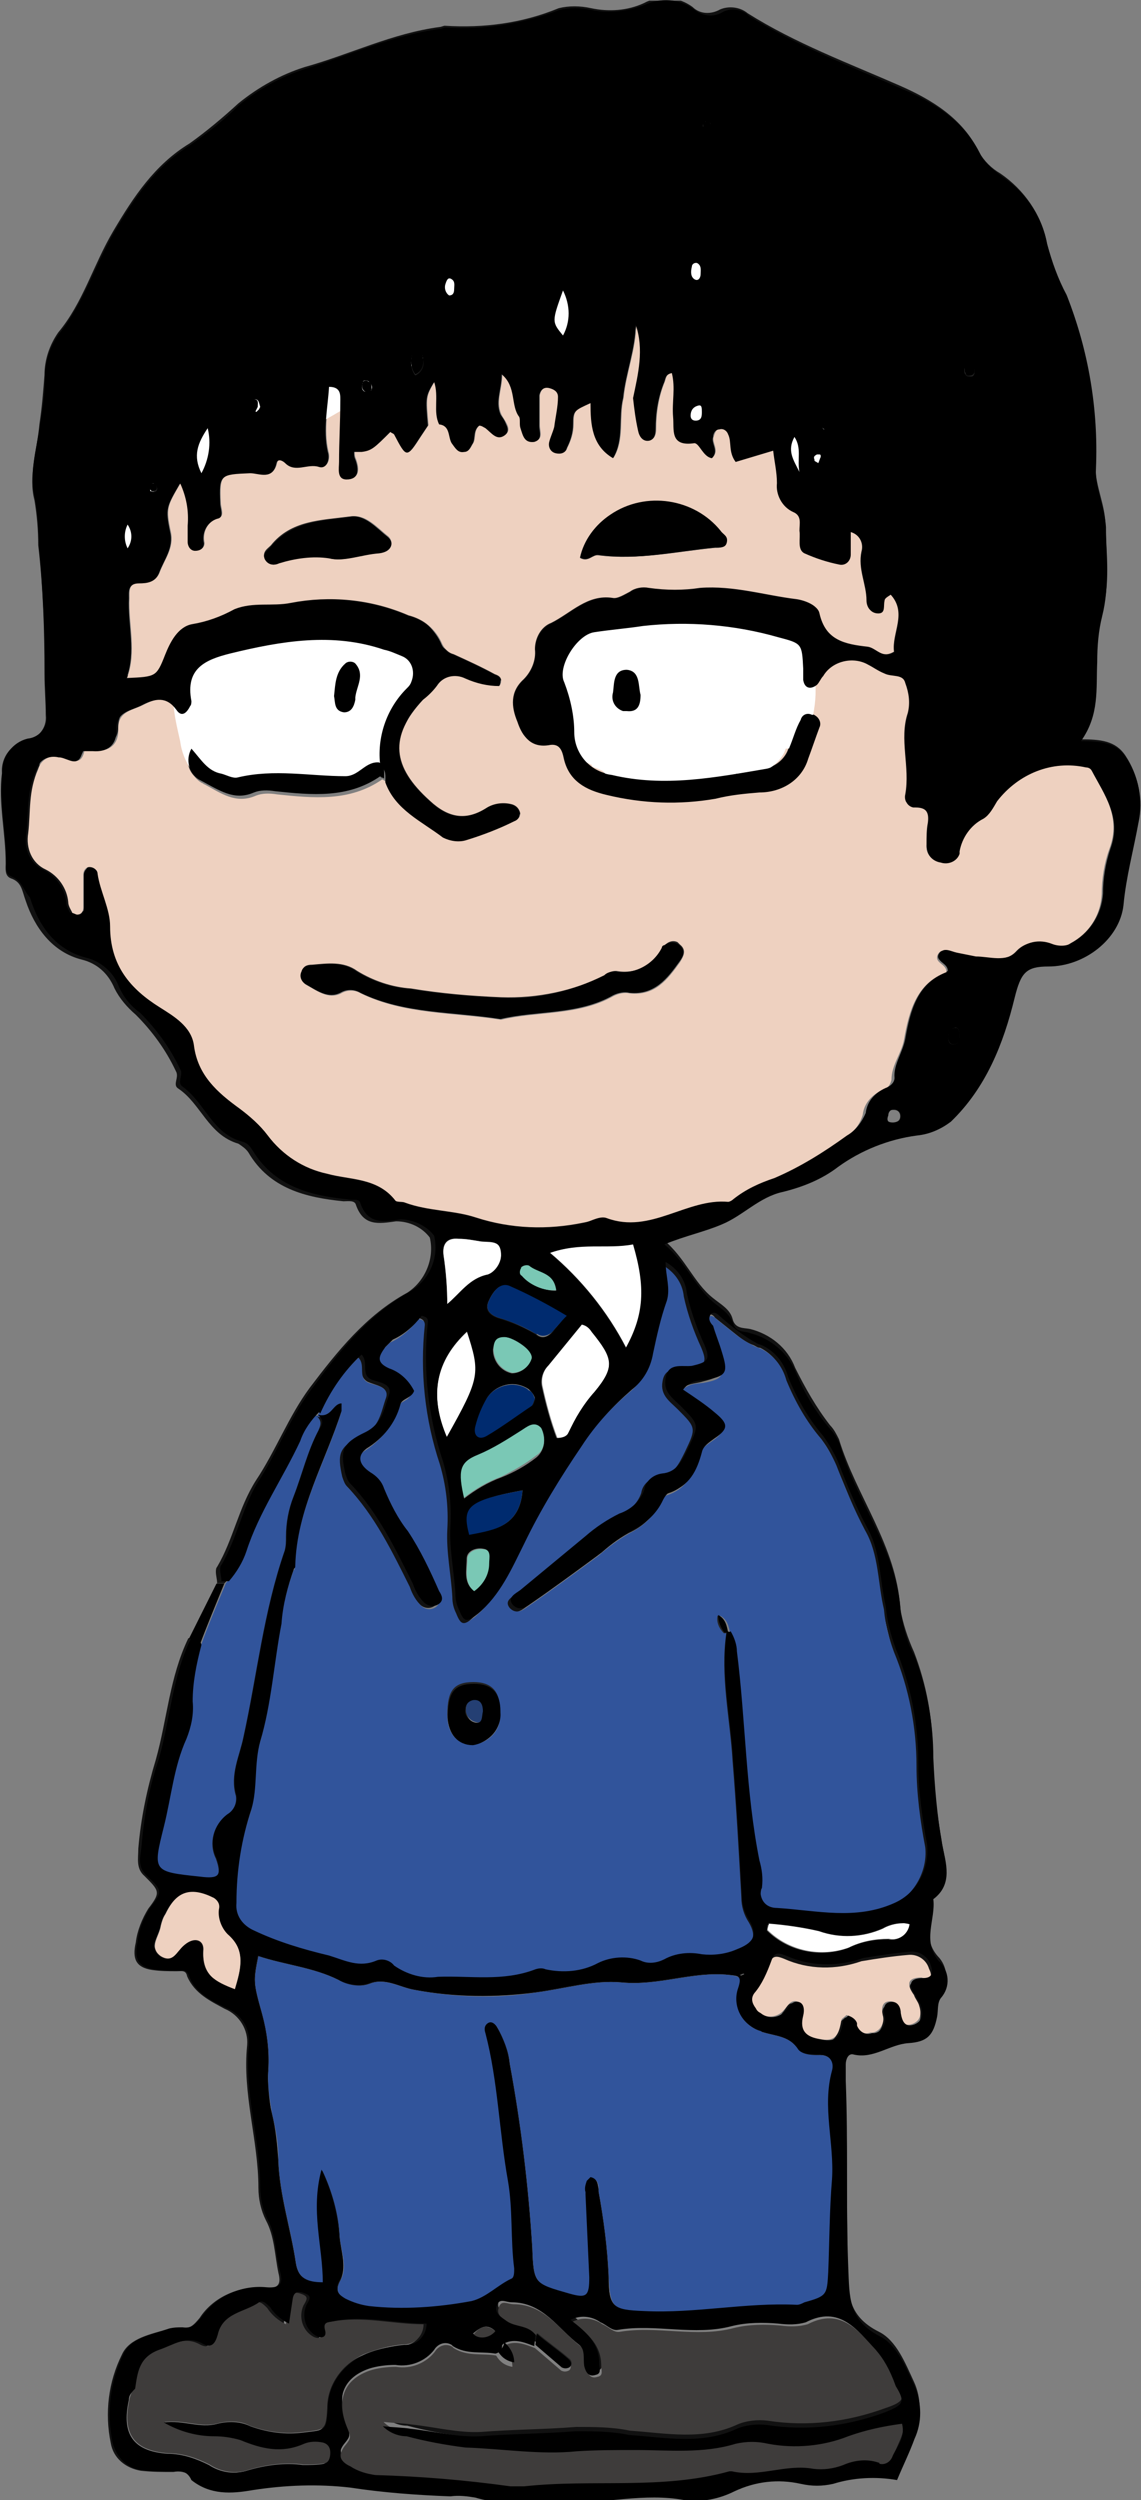 <?xml version="1.0" encoding="utf-8"?>
<!-- Generator: Adobe Illustrator 28.3.0, SVG Export Plug-In . SVG Version: 6.00 Build 0)  -->
<svg version="1.1" id="レイヤー_1" xmlns="http://www.w3.org/2000/svg" xmlns:xlink="http://www.w3.org/1999/xlink" x="0px"
	 y="0px" viewBox="0 0 91.2 199.7" style="enable-background:new 0 0 91.2 199.7;" xml:space="preserve">
<rect x="0" y="0" width="91.2" height="199.7" fill="#808080" stroke="none"/>
<style type="text/css">
	.st0{clip-path:url(#SVGID_00000051372122842740621170000013618313025487877800_);}
	.st1{clip-path:url(#SVGID_00000007406448684733597510000017064387530439295413_);}
	.st2{clip-path:url(#SVGID_00000121990964379655722960000013633089460441847693_);}
	.st3{fill:#111111;}
	.st4{fill:#EED1C0;}
	.st5{fill:#222222;}
	.st6{fill:#31549B;}
	.st7{fill:#3E3C3B;}
	.st8{fill:#FFFFFF;}
	.st9{fill:#1A1A1A;}
	.st10{fill:#002B6F;}
	.st11{fill:#7AC8B5;}
	.st12{fill:#243F73;}
</style>
<g id="グループ_2127" transform="translate(0)">
	<g>
		<defs>
			<rect id="SVGID_1_" x="0" width="91.2" height="199.7"/>
		</defs>
		<clipPath id="SVGID_00000083779751763904618970000016840487638865856421_">
			<use xlink:href="#SVGID_1_"  style="overflow:visible;"/>
		</clipPath>
		
			<g id="グループ_1995" transform="translate(0)" style="clip-path:url(#SVGID_00000083779751763904618970000016840487638865856421_);">
			<g id="グループ_1994" transform="translate(0.055 0.055)">
				<g>
					<defs>
						<rect id="SVGID_00000027583004339482938380000005895824426778609047_" x="0" y="0" width="91" height="199.5"/>
					</defs>
					<clipPath id="SVGID_00000074415724503612285010000000376704486201223832_">
						<use xlink:href="#SVGID_00000027583004339482938380000005895824426778609047_"  style="overflow:visible;"/>
					</clipPath>
					<g id="グループ_1993" style="clip-path:url(#SVGID_00000074415724503612285010000000376704486201223832_);">
						<g id="グループ_1992">
							<g>
								<defs>
									<rect id="SVGID_00000169551485609958047350000018073721939955376819_" x="0" y="0" width="91" height="199.5"/>
								</defs>
								<clipPath id="SVGID_00000178921461864155494970000011728291755717570948_">
									<use xlink:href="#SVGID_00000169551485609958047350000018073721939955376819_"  style="overflow:visible;"/>
								</clipPath>
								<g id="グループ_1991" style="clip-path:url(#SVGID_00000178921461864155494970000011728291755717570948_);">
									<path id="パス_170461" class="st3" d="M89.9,60.3c-0.8-1.2-2-1.3-3.6-1.3c1.5-2.1,1.2-4.2,1.3-6.3c0-1.2,0.1-2.5,0.4-3.7
										c0.7-2.4,0.4-4.7,0.3-7.1c0-1.6-0.8-3.1-0.8-4.7c0.2-4.7-0.6-9.3-2.3-13.7c-0.7-1.3-1.2-2.7-1.6-4.2
										c-0.4-2.2-1.8-4.2-3.7-5.5c-0.7-0.4-1.3-1-1.7-1.7c-1.3-2.7-3.8-4.2-6.3-5.3c-4.1-1.8-8.4-3.4-12.2-5.8
										c-0.6-0.5-1.5-0.6-2.2-0.3c-0.7,0.4-1.6,0.4-2.2-0.2c-1.1-0.8-2.6-1-3.9-0.3c-1.3,0.6-2.8,0.7-4.2,0.4
										c-0.9-0.2-1.8-0.2-2.6,0c-2.9,1.2-6,1.6-9.1,1.4c-0.1,0-0.3,0.1-0.4,0.1c-3.8,0.5-7.2,2.2-10.8,3.2
										c-1.9,0.6-3.7,1.6-5.3,2.9c-1.2,1.1-2.5,2.2-3.9,3.2c-2.8,1.7-4.5,4.3-6.1,7c-1.6,2.7-2.4,5.7-4.4,8.1
										c-0.7,1-1.1,2.2-1.1,3.4c-0.1,1.3-0.2,2.6-0.4,3.9C2.9,36,2.2,38,2.7,39.9C2.9,41.1,3,42.3,3,43.5
										c0.4,3.4,0.5,6.9,0.5,10.3c0,1.1,0.1,2.2,0.1,3.3c0.1,1-0.6,1.8-1.5,2c-1.2,0.2-2.1,1.3-2,2.6c-0.3,2.4,0.3,4.8,0.3,7.2
										c0,0.4-0.1,1,0.4,1.2c0.9,0.3,0.9,1,1.2,1.8C2.7,74,4.1,76,6.5,76.6c1.2,0.3,2.1,1.1,2.6,2.3c0.4,0.8,1,1.5,1.7,2.1
										c1.3,1.3,2.4,2.8,3.2,4.5c0.3,0.5-0.3,1.1,0.2,1.4c1.8,1.2,2.4,3.7,4.8,4.4c0.3,0.2,0.6,0.4,0.8,0.7
										c1.7,2.9,4.6,3.6,7.6,3.9c0.4,0,0.9-0.1,1,0.3c0.6,1.7,1.8,1.5,3.2,1.3c1.1,0,2.1,0.5,2.7,1.3c0.4,1.7-0.4,3.5-1.8,4.4
										c-3.3,1.8-5.6,4.7-7.8,7.6c-1.7,2.3-2.7,5-4.3,7.4c-1.4,2.2-1.8,4.7-3.1,6.9c-0.1,0.1-0.1,0.3-0.1,0.4
										c0,0.3,0.1,0.6,0.1,0.9c0.2,0,0.4,0,0.6,0c0.7-0.7,1.1-1.5,1.4-2.4c1-3.1,2.9-5.8,4.3-8.8c0.3-0.8,0.8-1.6,1.5-2.3
										c0,0,0,0,0.1,0.1c0.8-1.8,1.9-3.4,3.3-4.7c0.6,0.6,0,1.5,0.8,2c0.6,0.3,1.8,0.4,1.4,1.2c-0.4,1.1-0.6,2.3-1.9,3
										c-1.8,0.9-2,1.5-1.6,3.3c0.1,0.3,0.2,0.6,0.4,0.8c2.2,2.3,3.6,5.2,5,8c0.2,0.6,0.5,1.1,0.9,1.5c0.3,0.3,0.8,0.4,1.2,0.1
										c0.4-0.3,0.2-0.6,0-1c-0.7-1.7-1.6-3.3-2.5-4.8c-0.8-1-1.5-2.2-1.9-3.4c-0.2-0.5-0.6-1-1.1-1.3c-0.9-0.5-1.1-1.3-0.3-1.9
										c1.3-0.8,2.3-2,2.7-3.5c0.1-0.5,0.9-0.5,1.1-1.1c-0.3-0.9-1.1-1.6-2-1.8c-1.1-0.5-0.8-1-0.3-1.7c0.1-0.3,0.3-0.5,0.6-0.6
										c0.9-0.5,1.7-1.1,2.3-1.9c0.5,0.1,0.6,0.3,0.5,0.5c-0.3,3.8,0.1,7.6,1.2,11.2c0.5,1.7,0.7,3.4,0.6,5.2
										c-0.1,1.8,0.3,3.6,0.4,5.4c0,0.4,0.1,0.9,0.3,1.3c0.4,1,0.7,1.1,1.5,0.3c1.8-1.5,2.7-3.6,3.7-5.6c1.3-2.7,2.9-5.4,4.6-7.8
										c1.1-1.7,2.4-3.2,4-4.5c0.9-0.7,1.5-1.8,1.7-2.9c0.3-1.4,0.7-2.8,1.1-4.2c0.3-1-0.1-2-0.1-3.1c1,0.5,1.6,1.4,1.7,2.5
										c0.3,1.4,0.7,2.8,1.4,4.1c0.5,1.2,0.3,1.5-1,1.7c-0.8,0.2-1.9-0.3-2.1,1c-0.2,1,0.6,1.6,1.2,2.2c1.5,1.5,1.5,1.5,0.6,3.4
										c-0.5,0.9-0.8,1.8-2.1,2c-0.7,0.1-1.2,0.6-1.4,1.3c-0.3,0.9-1,1.6-2,1.9c-1,0.4-1.9,1-2.7,1.8c-1.7,1.5-3.5,2.9-5.2,4.3
										c-0.3,0.3-1,0.5-0.6,1.2c0.4,0.6,1,0.2,1.4-0.1c1.9-1.3,3.8-2.7,5.7-4.1c0.8-0.7,1.6-1.3,2.5-1.8c1.1-0.5,2-1.3,2.4-2.4
										c0.1-0.2,0.3-0.6,0.5-0.7c1.7-0.4,2.2-1.7,2.6-3.2c0.1-0.5,0.6-0.8,1-1.1c1.2-0.8,1.2-1.2,0-2.1c-0.8-0.6-1.6-1.1-2.5-1.8
										c0.6-0.7,1.3-0.6,1.9-0.8c1.6-0.4,1.7-0.6,1.2-2.2c-0.2-0.7-0.5-1.4-0.7-2.1c-0.3-0.2-0.4-0.6-0.2-0.9c0,0,0-0.1,0.1-0.1
										c0.2-0.1,0.4-0.1,0.6,0.2c0.5,0.4,1,0.8,1.5,1.2c0.5,0.4,1,0.8,1.6,1c0.2,0.1,0.3,0.2,0.5,0.2c1,0.5,1.7,1.4,2,2.5
										c0.7,1.7,1.6,3.3,2.8,4.7c0.5,0.6,0.9,1.3,1.2,2.1c0.8,1.7,1.4,3.5,2.3,5.2c1.1,1.9,1,4.2,1.5,6.3c0.2,1.1,0.5,2.3,0.8,3.4
										c1.2,2.9,1.8,6,1.8,9.1c0,2.2,0.3,4.3,0.7,6.5c0.2,2-0.8,3.8-2.6,4.7c-3.1,1.3-6.3,0.6-9.4,0.4c-0.2,0-0.4,0-0.5-0.1
										c-0.6-0.2-0.9-0.9-0.7-1.6c0.1-0.7,0-1.5-0.2-2.2c-1.1-5.5-1.1-11.1-1.8-16.7c0-0.6-0.2-1.2-0.5-1.6c-0.1,0-0.2,0-0.3,0
										c-0.5,3.4,0.3,6.8,0.5,10.2c0.2,3.6,0.5,7.2,0.7,10.9c0,0.7,0.3,1.4,0.6,2c0.6,1.2,0.3,1.8-1,2.3c-0.9,0.4-1.8,0.5-2.8,0.4
										c-1-0.2-2.1,0-3,0.4c-0.6,0.3-1.3,0.4-1.9,0.1c-1.1-0.4-2.3-0.4-3.4,0.2c-1.3,0.7-2.8,0.9-4.2,0.5c-0.3-0.1-0.6-0.1-0.8,0
										c-2.5,1-5.2,0.6-7.8,0.6c-1.2,0.1-2.5-0.2-3.5-0.9c-0.4-0.4-0.9-0.5-1.4-0.4c-1.4,0.6-2.5-0.1-3.8-0.4
										c-2.1-0.4-4.1-1.1-6-2c-0.9-0.4-1.4-1.2-1.4-2.2c0-2.5,0.4-5.1,1.2-7.5c0.6-1.7,0.2-3.6,0.7-5.4c0.9-3.1,1.1-6.3,1.7-9.4
										c0.2-1.5,0.5-3,1-4.4c0-0.1,0.1-0.1,0.1-0.2c0-4.5,2.4-8.3,3.7-12.4c0-0.2,0-0.4,0-0.6c-0.8,0-0.9,1.2-1.9,0.9
										c0.6,0.5,0.3,0.9,0.1,1.2c-0.9,1.7-1.3,3.6-2,5.3c-0.5,1-0.7,2.1-0.6,3.2c0,0.4,0,0.7-0.1,1.1c-1.6,4.8-2.1,9.9-3.3,14.9
										c-0.3,1.5-1.1,3-0.6,4.7c0.1,0.6-0.2,1.2-0.7,1.5c-1.1,0.8-1.5,2.3-0.9,3.5c0.5,1.5,0.2,1.7-1.3,1.5
										c-3.7-0.4-3.7-0.4-2.9-4c0.6-2.3,0.8-4.7,1.8-7c0.4-1,0.5-2,0.5-3c0.1-1.5,0.3-3,0.7-4.5c-0.1-0.2-0.2-0.3-0.3-0.4
										c-0.1-0.1-0.3-0.2-0.5-0.2c-1.5,3.1-1.7,6.5-2.6,9.7c-0.7,2.3-1.2,4.7-1.4,7.1c0,0.8-0.2,1.6,0.5,2.2
										c1.2,1.2,1.3,1.3,0.3,2.6c-0.5,0.8-0.9,1.8-1,2.7c-0.3,1.3,0,2,1.3,2.2c0.7,0.1,1.3,0.1,2,0.1c0.4,0,0.7-0.1,0.8,0.4
										c0.6,1.4,1.9,2,3,2.6c1.2,0.5,1.9,1.7,1.8,2.9c-0.4,3.9,0.9,7.6,0.9,11.4c0,0.9,0.2,1.8,0.6,2.6c0.7,1.3,0.7,2.8,1,4.2
										c0.2,0.8,0.1,1.3-1.1,1.2c-2-0.2-4.1,0.7-5.2,2.4c-0.5,0.6-0.8,0.9-1.5,0.8c-0.4,0-0.7,0-1.1,0.1c-1.3,0.4-3,0.7-3.6,2
										c-1.1,2.2-1.4,4.7-0.9,7.1c0.2,1.2,1.2,2,2.4,2.2c0.9,0.1,1.7,0.1,2.6,0.1c0.5-0.1,1,0,1.4,0.3c1.5,1.2,3.1,1.1,4.9,0.8
										c2.6-0.4,5.2-0.5,7.8-0.2c2.7,0.4,5.3,0.6,8,0.7c0.7-0.1,1.3,0,2,0.1c2.3,0.7,4.7,0.4,7.1,0.4c3.2,0.1,6.3-0.7,9.6-0.2
										c1.4,0.1,2.7-0.1,4-0.7c1.6-0.8,3.5-1,5.3-0.6c0.9,0.2,1.7,0.2,2.6,0c1.7-0.5,3.4-0.6,5.1-0.3c0.5-1.2,1-2.2,1.4-3.3
										c0.6-1.3,0.6-2.9,0-4.2c-0.7-1.5-1.4-3.3-2.8-4c-2.6-1.3-2.5-3.2-2.5-5.5c-0.1-5,0-9.9-0.2-14.9c0-0.4,0-0.9,0-1.3
										c0-0.4,0.3-0.8,0.6-0.8c1.6,0.3,2.9-0.8,4.4-0.9c1.5-0.1,2-0.6,2.3-2.1c0.1-0.5,0-1,0.3-1.5c0.7-0.9,0.6-2.2-0.2-3
										c-1.4-1.6-0.2-3.3-0.4-4.9c1.6-1.3,0.9-2.9,0.7-4.4c-0.4-2.3-0.7-4.6-0.7-6.9c0-2.8-0.5-5.5-1.5-8.1
										c-0.5-1.1-0.9-2.3-1.1-3.5c-0.3-5-3.5-8.9-4.9-13.5c-0.2-0.4-0.4-0.8-0.7-1.1c-1.1-1.4-2-3-2.8-4.6c-0.6-1.6-2-2.7-3.6-3.1
										c-0.5-0.1-1.2,0-1.4-0.8c-0.2-0.8-1-1.2-1.6-1.7c-1.5-1.2-2.2-3.2-3.9-4.6c1.8-0.7,3.3-1,4.6-1.6c1.7-0.7,3-2.2,4.9-2.6
										c1.6-0.3,3.1-1,4.4-2c1.9-1.4,4-2.2,6.3-2.5c1-0.1,1.9-0.5,2.7-1.1c2.9-2.7,4.2-6.2,5.1-9.9c0.5-1.9,0.9-2.5,2.7-2.5
										c2.8,0,5.7-2.2,6-4.9c0.2-2.3,0.8-4.4,1.2-6.6C91.3,63.7,90.9,61.8,89.9,60.3 M88.7,67.7c-0.4,1.2-0.6,2.4-0.6,3.6
										c-0.1,1.6-1,3.1-2.5,3.9c-0.5,0.3-1.1,0.4-1.6,0.1c-1-0.4-2.1-0.2-2.8,0.6c-1,1-2.2,0.4-3.3,0.4c-0.5-0.1-1-0.2-1.5-0.3
										c-0.5-0.1-1.1-0.4-1.4,0.1c-0.4,0.6,0.7,0.7,0.7,1.4c-2.4,0.9-3,3.1-3.4,5.4c-0.2,1.1-0.9,2-0.8,3.1c0,0.4-0.3,0.7-0.7,0.8
										c-0.8,0.3-1.4,1.1-1.6,2c-0.2,0.8-0.8,1.4-1.5,1.8c-1.8,1.3-3.8,2.5-5.8,3.4c-1.2,0.3-2.3,0.9-3.3,1.7
										c-0.1,0.1-0.3,0.2-0.4,0.2c-3.3-0.3-6.2,2.5-9.7,1.3c-0.5-0.2-1.1,0.1-1.7,0.2c-2.8,0.6-5.8,0.5-8.6-0.4
										c-1.8-0.6-3.9-0.5-5.7-1.2c-0.3-0.1-0.7,0-0.8-0.2c-1.4-1.7-3.6-1.5-5.4-2.1c-1.9-0.5-3.6-1.6-4.8-3.1
										c-0.6-0.8-1.4-1.5-2.2-2.1c-1.8-1.3-3.4-2.7-3.7-5.1c-0.2-1.5-1.6-2.2-2.7-3c-2.4-1.6-4-3.4-4-6.5c0-1.4-0.8-2.8-1-4.2
										c0,0,0,0,0,0c0-0.3-0.3-0.5-0.6-0.5c-0.3,0.1-0.5,0.3-0.5,0.6c0,0.9,0,1.7,0,2.6c0,0.3-0.1,0.6-0.5,0.6
										c-0.2,0-0.4-0.1-0.5-0.3c-0.2-0.2-0.3-0.5-0.3-0.8c-0.1-1.1-0.8-2.1-1.8-2.6c-1.1-0.6-1.7-1.7-1.4-2.9
										c0.2-1.7,0-3.5,0.8-5.1c0,0,0,0,0-0.1c0.2-0.8,1.1-1.2,1.8-0.9c0.7,0.1,1.5,0.9,1.8-0.5c0.3-0.1,0.6-0.1,0.8,0
										c1.1,0,1.9-0.5,1.9-1.6c0-1.6,1.2-1.6,2.1-2.1c1-0.6,1.9-0.7,2.7,0.4c0.4,0.6,0.9,0.3,1.1-0.3c0.1-0.1,0.1-0.3,0.1-0.4
										c-0.5-2.5,1.2-3.3,3.1-3.8c4.1-1.1,8.1-1.7,12.3-0.3c0.5,0.1,1,0.3,1.4,0.5c0.2,0.1,0.4,0.2,0.6,0.4
										c0.6,0.6,0.5,1.6-0.1,2.1c-1.6,1.6-2.4,3.9-2.1,6.2c0.5,0.3,0.4,0.8,0.4,1.3c0.8,2.2,2.9,3.1,4.6,4.4
										c0.6,0.3,1.3,0.4,1.9,0.2c1.3-0.4,2.6-0.9,3.8-1.5c0.3-0.1,0.5-0.4,0.4-0.7c-0.1-0.3-0.3-0.5-0.6-0.6
										c-0.7-0.2-1.5-0.1-2.1,0.3c-1.6,1-3,0.8-4.5-0.6c-3-2.7-3.3-5.1-0.5-8.1c0.4-0.3,0.7-0.7,1.1-1.1c0.5-0.8,1.5-1,2.3-0.6
										c0.8,0.4,1.8,0.6,2.7,0.6c0.3-0.6-0.1-0.7-0.4-0.9C38.3,53,37.2,52.5,36,52c-0.4-0.1-0.8-0.4-0.9-0.8
										c-0.5-1.1-1.5-2-2.7-2.3c-3-1.3-6.2-1.6-9.4-1c-1.5,0.3-3,0-4.5,0.5c-1.1,0.5-2.2,0.9-3.4,1.2C14,49.8,13.4,51,13,52
										c-0.8,1.8-0.8,1.8-3.1,1.9c0.9-2.1,0.1-4.3,0.2-6.4c0-0.6-0.1-1.3,0.8-1.2c0.7,0,1.4-0.1,1.6-0.8c0.4-1.1,1.2-1.9,0.9-3.3
										c-0.5-1.9-0.4-2,0.8-3.9c0.5,1.1,0.7,2.2,0.6,3.4c0,0.4,0,0.9,0,1.3c0,0.4,0.2,0.7,0.6,0.7c0.4,0,0.8-0.2,0.7-0.6
										c-0.2-0.9,0.4-1.7,1.2-2c0.5-0.2,0.2-0.8,0.1-1.2c-0.1-2.4-0.1-2.3,2.4-2.4c0.7,0,1.8,0.6,2.1-0.8c0.1-0.3,0.5-0.2,0.7,0
										c0.8,0.8,1.8,0,2.7,0.3c0.7,0.2,0.9-0.6,0.7-1.2c-0.4-1.7,0-3.5,0.1-5.2c1,0,0.9,0.7,0.9,1.2c0,1.6-0.1,3.2-0.1,4.8
										c0,0.5-0.3,1.4,0.6,1.4c1,0,1-0.8,0.7-1.6c-0.1-0.2-0.1-0.4-0.1-0.6c0.3,0,0.5,0,0.6,0c0.8-0.1,1-0.3,2.3-1.6
										c0.1,0.1,0.3,0.1,0.3,0.2c1,1.9,1,1.9,2.1,0.2c0.2-0.3,0.4-0.6,0.6-0.9c-0.2-2.3-0.2-2.3,0.5-3.5c0.5,1.2,0,2.3,0.4,3.4
										c0.9,0.1,0.8,1,1,1.5c0.2,0.4,0.4,0.8,1,0.7c0.4,0,0.6-0.4,0.7-0.7c0.2-0.4,0-1,0.5-1.4c0.2,0.1,0.4,0.1,0.5,0.2
										c0.4,0.4,0.9,1,1.5,0.6c0.6-0.4,0.2-1-0.2-1.5c-0.7-1.1-0.1-2.1,0-3.4c1.2,1,0.7,2.4,1.4,3.4c0.2,0.2,0.1,0.6,0.1,0.9
										c0.1,0.6,0.3,1.3,1.1,1.1c0.7-0.1,0.4-0.8,0.4-1.3c0-0.8,0-1.6,0-2.4c0-0.4,0.3-0.6,0.8-0.6s0.7,0.2,0.7,0.7
										c-0.1,0.8-0.2,1.6-0.3,2.4c-0.1,0.4-0.3,0.8-0.4,1.2c-0.1,0.4,0.1,0.7,0.5,0.9c0.4,0.1,0.8,0,0.9-0.4
										c0.3-0.6,0.5-1.2,0.5-1.9c0-1,0.1-1,1.4-1.7c0,1.7,0.1,3.4,1.8,4.4c0.9-1.5,0.4-3.2,0.8-4.8c0.2-2,0.9-3.9,1-5.9
										c0.7,2,0.1,3.9-0.2,5.9c0.1,0.9,0.2,1.7,0.4,2.6c0.1,0.4,0.4,0.9,0.9,0.8c0.4-0.1,0.4-0.5,0.5-0.9c0-1.3,0.2-2.6,0.7-3.8
										c0.1-0.2,0.2-0.6,0.6-0.7c0.3,1.2,0,2.3,0.1,3.5c0.1,1-0.4,2.5,1.7,2.1c0.4-0.1,0.6,1.1,1.4,1.2c0.6-0.6-0.1-1.1,0.1-1.7
										c0.1-0.3,0.2-0.5,0.5-0.6c0.3,0,0.6,0.2,0.7,0.4c0.3,0.7,0,1.5,0.6,2.2c0.9-0.3,1.9-0.5,3-0.9c0.1,0.9,0.2,1.8,0.3,2.6
										c-0.1,1,0.4,1.9,1.3,2.3c0.7,0.3,0.5,1,0.5,1.5c0,0.6-0.2,1.5,0.4,1.8c0.9,0.4,1.8,0.8,2.7,0.9c0.5,0.1,0.8-0.3,0.9-0.8
										c0.1-0.6,0-1.1,0-1.8c0.7,0.2,1,0.9,0.9,1.6c-0.3,1.4,0.4,2.6,0.4,3.9c0,0.5,0.3,1.1,0.9,1c0.6,0,0.5-0.6,0.5-1
										c0-0.2,0.2-0.4,0.5-0.5c1.5,1.5,0.2,3.1,0.3,4.6c-0.9,0.6-1.4-0.3-2.1-0.4c-1.8-0.2-3.4-0.5-3.9-2.7
										c-0.1-0.6-1.1-1-1.8-1.1c-2.6-0.4-5.1-1.2-7.7-0.9c-1.4,0.2-2.8,0.2-4.1,0c-0.5-0.1-1,0.1-1.5,0.3c-0.5,0.2-1,0.6-1.4,0.5
										c-2.1-0.3-3.4,1.2-4.9,2c-0.8,0.4-1.4,1.2-1.3,2.1c0.1,0.9-0.3,1.8-0.9,2.4c-1.1,1-0.9,2.2-0.5,3.4c0.4,1.2,1.1,2,2.6,1.8
										c0.8-0.1,1,0.6,1.1,1.1c0.4,1.9,1.7,2.5,3.4,2.9c2.8,0.7,5.8,0.8,8.7,0.3c1.1-0.2,2.3-0.4,3.5-0.5c1.7,0.1,3.3-1,3.9-2.7
										c0.3-0.8,0.7-1.6,0.9-2.5c0,0,0,0,0-0.1c0.1-0.4-0.2-0.9-0.6-0.9c-0.4-0.1-0.8,0.1-0.9,0.4c-0.3,0.7-0.6,1.5-0.9,2.2
										c-0.2,0.9-0.9,1.5-1.8,1.7c-4.1,0.7-8.2,1.5-12.4,0.5c-1.7-0.2-3-1.7-3-3.4c0-1.4-0.3-2.8-0.8-4c-0.6-1.2,1-3.8,2.4-4
										c1.3-0.2,2.6-0.4,3.9-0.5c3.6-0.5,7.3-0.2,10.8,0.9c1.9,0.5,1.9,0.5,2,2.5c0,0.3,0,0.6,0,0.9c0.1,0.7,0.6,0.8,1.1,0.4
										c0.2-0.2,0.3-0.5,0.5-0.7c0.8-1.2,2.4-1.6,3.6-0.9c0.5,0.2,0.9,0.5,1.3,0.7c0.6,0.3,1.4,0,1.7,0.8c0.3,0.7,0.4,1.6,0.2,2.4
										c-0.7,2.2,0.2,4.4-0.2,6.5c0,0.1,0,0.1,0,0.2c0,0.5,0.4,0.8,0.9,0.8c0.9,0,1,0.6,1,1.3C74,66.2,74,66.8,74,67.4
										c0,0.7,0.5,1.3,1.1,1.4c0.1,0,0.1,0,0.2,0c0.6,0.1,1.2-0.3,1.3-0.9c0.2-1.1,0.9-2.1,1.9-2.6c0.5-0.2,0.8-0.9,1.1-1.4
										c1.6-2.2,4.4-3.3,7.1-2.7c0.2,0,0.4,0.2,0.5,0.3C88.2,63.4,89.6,65.2,88.7,67.7 M77.8,29.6c0,0,0,0.1,0,0.1
										c0,0,0,0.1-0.1,0.1c0,0-0.1,0.1-0.2,0.1c0,0-0.1,0-0.1,0c-0.4,0-0.4-0.3-0.4-0.6c0,0,0,0,0,0c0-0.2,0.2-0.4,0.4-0.4
										c0,0,0.1,0,0.1,0c0.1,0,0.2,0.1,0.3,0.3C77.8,29.4,77.9,29.5,77.8,29.6C77.9,29.6,77.8,29.6,77.8,29.6 M76.6,82.7
										c0,0.3-0.1,0.5-0.3,0.6c0,0-0.1,0-0.1,0c-0.4,0.1-0.5-0.3-0.5-0.5c0-0.4,0.1-0.8,0.6-0.8C76.7,82.1,76.6,82.5,76.6,82.7
										 M73.6,158.2c-1.3,0-1,0.6-0.6,1.4c0.2,0.2,0.3,0.5,0.4,0.8c0.2,0.6,0.2,1.2-0.5,1.5c-0.8,0.3-1-0.3-1.1-0.9
										c-0.1-0.5-0.2-0.9-0.7-0.9c-0.7,0-0.7,0.6-0.6,1.1c0,0.1,0,0.1,0,0.2c0,0.6-0.4,1.1-1.1,1.2c-0.1,0-0.1,0-0.2,0
										c-0.5,0-1-0.3-1-0.9c-0.1-0.3-0.4-0.6-0.7-0.6c-0.2,0.2-0.4,0.3-0.4,0.4c-0.2,1-0.4,1.8-1.8,1.5c-1.2-0.3-1.7-0.7-1.4-1.9
										c0.1-0.4,0.2-0.9-0.4-1.1s-0.7,0.4-1,0.7c-0.1,0.2-0.3,0.3-0.4,0.4c-0.7,0.4-1.5,0.1-1.9-0.6c-0.3-0.4-0.4-0.8-0.1-1.2
										c0.6-0.7,1.1-1.6,1.4-2.4c0.2-0.5,0.6-0.5,1.1-0.3c1.9,0.9,4.2,0.9,6.2,0.2c1.2-0.3,2.4-0.4,3.7-0.5
										c0.8-0.1,1.5,0.3,1.7,1.1C74.5,157.8,74.4,158.2,73.6,158.2 M71.3,195.9c0,0,0,0.1-0.1,0.1c-0.2,0.4-0.7,0.5-1,0.3
										c-0.9-0.3-1.9-0.2-2.8,0.2c-0.7,0.3-1.6,0.4-2.4,0.3c-2.2-0.3-4.3,0.8-6.5,0.2c-0.1,0-0.1,0-0.2,0
										c-5.4,1.5-11,0.6-16.4,1.2c-0.4,0.1-0.7,0.1-1.1,0c-3.6-0.5-7.2-0.8-10.8-0.9c-0.7-0.1-1.4-0.3-2-0.7
										c-0.9-0.4-1.1-1.1-0.4-1.9c0.4-0.5,0.4-0.6,0.1-1.3c-0.8-2-0.5-3.7,1.8-4.6c0.7-0.3,1.4-0.4,2.1-0.3
										c1.2,0.2,2.4-0.3,3.1-1.2c0,0,0.1-0.1,0.1-0.1c0.4-0.5,1-0.5,1.5-0.2c1,0.8,2.2,0.4,3.4,0.6c0.3-0.1,0.5-0.4,0.5-0.7
										c0.9-0.6,1.7-0.2,2.6,0.1c0-0.3,0.1-0.6,0.1-0.9c-0.6-0.8-1.6-0.6-2.3-1.1c-0.4-0.3-1-0.6-0.8-1.2c0.2-0.7,0.8-0.3,1.2-0.3
										c2.5,0,3.7,2.1,5.4,3.4c0.5,0.4,0.3,1.1,0.4,1.7c0.1,0.4,0.3,0.9,0.9,0.7c0.5-0.1,0.3-0.5,0.3-0.9c-0.1-1.5-1-2.5-2.3-3.5
										c0.8-0.4,1.7-0.3,2.4,0.2c0.4,0.2,0.8,0.7,1.4,0.6c3-0.5,6.1,0.5,9.1-0.3c1.2-0.3,2.5-0.3,3.7-0.2c0.7,0.2,1.5,0.1,2.2-0.1
										c2.7-1.4,4.1,0.6,5.6,2.2c0.6,0.7,1.1,1.5,1.5,2.4c0.8,1.3,0.6,1.6-0.9,2.1c-3,1.2-6.2,1.5-9.4,1c-0.8-0.2-1.6-0.1-2.4,0.3
										c-2.8,1.4-5.7,0.8-8.6,0.5c-1.4-0.2-2.8-0.3-4.3-0.3c-2.5,0.2-5.1,0.2-7.6,0.4c-1.8,0.2-3.7-0.4-5.6-0.6
										c-0.6-0.1-1.3-0.1-2.2-0.2c0.5,0.5,1.2,0.8,1.9,0.8c1.5,0.4,3.1,0.7,4.7,0.9c3,0.1,6,0.7,8.9,0.3c1.6-0.1,3.1-0.2,4.7-0.1
										c2.7,0,5.4,0.3,8-0.5c0.9-0.2,1.7-0.2,2.6,0c2.2,0.4,4.4,0.2,6.4-0.6c1.4-0.4,2.8-0.7,4.3-1
										C72.4,194.4,71.6,195.1,71.3,195.9 M72.7,153.7C72.7,153.7,72.7,153.7,72.7,153.7c-0.2,0.8-1,1.3-1.8,1.2
										c-1.1,0-2.2,0.2-3.2,0.7c-2.3,0.8-4.8,0.3-6.5-1.4c0-0.2,0.1-0.3,0.1-0.5c1.4,0.1,2.7,0.3,4,0.6c1.7,0.5,3.5,0.4,5.1-0.2
										C71.2,153.6,72,153.5,72.7,153.7 M71.3,89.6c-0.3,0-0.6-0.1-0.5-0.5c0-0.3,0.2-0.5,0.5-0.5c0,0,0,0,0.1,0
										c0.3,0,0.5,0.2,0.5,0.5C71.9,89.5,71.6,89.6,71.3,89.6 M66.5,165.4c-0.8,2.9,0.2,5.8,0,8.7c-0.2,2.5-0.2,5-0.3,7.4
										c-0.1,1.8-0.1,1.8-1.9,2.4c-0.2,0.1-0.4,0.2-0.6,0.2c-4.1-0.2-8.1,0.8-12.2,0.5c-2.7-0.2-2.9-0.3-2.9-2.9
										c-0.1-2.3-0.4-4.5-0.8-6.7c0-0.1,0-0.1,0-0.2c-0.1-0.4-0.1-0.7-0.6-0.9c-0.1,0.1-0.2,0.2-0.3,0.3c-0.1,0.3-0.2,0.6-0.1,0.9
										c0,0.1,0,0.1,0,0.2c0.1,2.2,0.3,4.4,0.3,6.6c0.1,1.5-0.2,1.7-1.6,1.3c-2.8-0.8-2.9-0.8-3-3.7c-0.3-4.9-0.9-9.9-1.8-14.7
										c-0.1-1-0.4-2-1-2.9c-0.1-0.2-0.4-0.5-0.7-0.3c-0.3,0.2-0.3,0.5-0.2,0.8c1.1,3.9,1.1,7.9,1.8,11.8c0.4,2.3,0.2,4.6,0.5,7
										c0,0.3,0,0.7-0.2,0.8c-1.1,0.5-2,1.5-3.2,1.8c-2.7,0.6-5.5,0.7-8.2,0.4c-0.7-0.1-1.3-0.2-1.9-0.6c-0.5-0.3-0.9-0.6-0.5-1.4
										c0.6-1.1,0.1-2.4,0-3.6c-0.1-1.9-0.5-3.7-1.4-5.3c-0.9,3.3,0.1,6.1,0.1,9c-1.2,0.1-2-0.3-2.2-1.6c-0.4-2.7-1.3-5.4-1.4-8.2
										c-0.1-1.2-0.2-2.5-0.5-3.7c-0.3-1.1-0.4-2.3-0.3-3.5c0.1-1.5-0.1-3.1-0.5-4.5c-0.7-2.5-0.7-2.6-0.3-4.6
										c2.1,0.7,4.4,0.9,6.4,1.9c0.8,0.5,1.7,0.6,2.5,0.3c1.3-0.5,2.4,0.3,3.6,0.5c3.2,0.6,6.5,0.6,9.7,0.2c2.3-0.3,4.6-1,6.8-0.8
										c3,0.3,5.7-0.9,8.6-0.6c1,0.1,1.1,0.1,0.8,1.1c0,0.1,0,0.1-0.1,0.2c-0.3,1.5,0.6,2.9,2.1,3.3c1,0.3,2.1,0.3,2.8,1.4
										c0.3,0.5,1.1,0.4,1.7,0.4C66.3,164.1,66.7,164.7,66.5,165.4 M66.1,34.1c0,0.1-0.1,0.1-0.2,0.1c0,0-0.1,0-0.1,0
										c-0.1-0.1-0.1-0.2-0.1-0.3c0-0.1,0.1-0.1,0.2-0.1c0,0,0,0,0.1,0C66.1,33.9,66.1,34,66.1,34.1 M65.6,36.4
										c0,0.2-0.1,0.4-0.2,0.5c-0.1-0.1-0.3-0.1-0.3-0.2c0,0,0-0.1,0-0.1c-0.1-0.2,0-0.3,0.2-0.4c0.1,0,0.2-0.1,0.2,0
										C65.6,36.3,65.6,36.3,65.6,36.4C65.6,36.3,65.6,36.4,65.6,36.4 M63.9,37.6c-0.5-1-1-1.7-0.4-2.8
										C64.1,35.8,63.6,36.6,63.9,37.6 M59.5,157.7c-0.1,0.1-0.2,0.1-0.3,0.1c0,0-0.1-0.1-0.1-0.1c0.1,0,0.2-0.1,0.3-0.1
										C59.4,157.6,59.5,157.7,59.5,157.7 M56.6,10.2C56.6,10.2,56.6,10.2,56.6,10.2c-0.1,0-0.1,0.1-0.2,0c-0.2,0-0.3-0.1-0.3-0.3
										c0-0.1,0.1-0.2,0.2-0.3c0,0,0.1,0,0.1,0c0.2,0,0.3,0.1,0.3,0.3C56.7,10,56.7,10.2,56.6,10.2 M55.6,33.5
										c-0.2,0-0.4-0.2-0.4-0.4c-0.1-0.4,0.2-0.7,0.6-0.8c0.3-0.1,0.3,0.2,0.3,0.4C56,33.1,56,33.5,55.6,33.5 M56,21.8
										c0,0.3-0.2,0.6-0.5,0.4c-0.4-0.2-0.3-0.6-0.2-1c0,0,0-0.1,0-0.1c0.1-0.2,0.3-0.3,0.4-0.3C56.1,21.1,56,21.5,56,21.8
										 M50,107.6c-1.5-2.9-3.6-5.5-6.1-7.6c2.5-0.9,4.7-0.3,6.7-0.7C51.6,102.7,51.5,104.9,50,107.6 M47.4,111.1
										c-0.8,1-1.5,2.1-2.1,3.3c-0.1,0.2-0.4,0.4-0.9,0.4c-0.5-1.4-0.9-2.8-1.2-4.2c-0.1-0.6,0.1-1.2,0.5-1.6
										c0.9-1.1,1.8-2.2,2.7-3.3c0.3,0.1,0.6,0.3,0.8,0.6C49,108.4,49.1,109.1,47.4,111.1 M45,26.8c-0.9-1.1-0.9-1.1,0-3.6
										C45.6,24.3,45.6,25.7,45,26.8 M44.1,106.3C44.1,106.3,44.1,106.3,44.1,106.3c-0.4,0.5-0.9,0.6-1.3,0.2
										c-0.9-0.5-1.9-1-3-1.3c-0.6-0.2-1.1-0.6-0.8-1.3c0.3-0.7,0.9-1.6,1.7-1.3c1.6,0.7,3.1,1.5,4.6,2.4
										C44.8,105.6,44.4,105.9,44.1,106.3 M41.6,101.9C41.6,101.9,41.6,101.8,41.6,101.9c-0.3-0.3-0.2-0.6,0-0.7
										c0.1-0.1,0.5-0.2,0.6-0.1c0.7,0.6,2,0.5,2.2,2C43.4,103,42.4,102.6,41.6,101.9 M42.8,116.4c-0.9,0.7-1.8,1.2-2.8,1.7
										c-1.1,0.4-2.1,0.9-3,1.7c-0.5-2.3-0.4-2.9,1.1-3.5c1.2-0.5,2.3-1.2,3.4-1.9c0.5-0.3,1.1-1,1.7-0.2
										C43.6,114.8,43.5,115.8,42.8,116.4 M42.4,112.2c-1.2,0.8-2.3,1.7-3.6,2.4c-0.7,0.4-1.2,0-0.9-0.8c0.2-0.8,0.5-1.5,0.9-2.2
										c0,0,0.1-0.1,0.1-0.1c0.8-1.1,2.2-1.3,3.3-0.6c0.3,0.1,0.4,0.4,0.5,0.7C42.6,111.8,42.6,112.1,42.4,112.2 M42.4,108.5
										c-0.2,0.7-0.8,1.2-1.6,1.2c-0.9-0.2-1.5-1-1.5-1.9c0-0.5,0.1-1.1,0.8-1C41.1,106.8,42.6,107.9,42.4,108.5 M37.4,122.6
										c-0.6-2.4-0.1-2.8,4.3-3.6C41.5,121.8,39.5,122.2,37.4,122.6 M38.9,101.8c-1.5,0.3-2.2,1.4-3.2,2.4c0-1.3-0.1-2.6-0.3-4
										c-0.1-0.8,0.2-1.4,1.2-1.3c0.6,0,1.1,0.1,1.7,0.2c0.6,0.2,1.5-0.1,1.7,0.7C40.1,100.6,39.7,101.4,38.9,101.8 M39.1,124.8
										c0,0.9-0.5,1.7-1.3,2.2c-0.9-0.7-0.6-1.7-0.6-2.6c0-0.6,0.7-0.9,1.3-0.8C39.3,123.7,39.1,124.4,39.1,124.8 M39.5,186.1
										c0,0-0.1,0.1-0.1,0.1c-0.4,0.5-1.2,0.5-1.7,0.1C38.4,185.7,38.9,185.6,39.5,186.1 M35.7,114.8c-1.5-3.4-0.9-6.1,1.6-8.5
										C38.4,109.7,38.3,110,35.7,114.8 M36.4,23c0,0.3-0.1,0.5-0.4,0.5c0,0,0,0,0,0c-0.3-0.1-0.5-0.5-0.3-0.9
										c0.1-0.3,0.4-0.5,0.6-0.4S36.4,22.7,36.4,23 M33.1,29.9c-0.3-0.4-0.4-0.9-0.3-1.4c0-0.2,0.2-0.4,0.4-0.4
										c0.4-0.1,0.5,0.3,0.5,0.5C33.8,29.1,33.6,29.7,33.1,29.9 M32.1,187.3c-1.1,0.1-2.2,0.3-3.2,0.8c-1.7,0.7-2.8,2.4-2.9,4.3
										c-0.1,1.8-0.2,1.7-1.9,1.9c-1.4,0.2-2.9,0.1-4.3-0.5c-0.8-0.4-1.7-0.4-2.6-0.2c-1.4,0.4-2.7-0.3-4.3-0.1
										c1.2,0.8,2.6,1.2,4,1.1c0.7,0,1.5,0.1,2.1,0.3c1.6,0.7,3.3,1.1,5.1,0.3c0.5-0.1,1-0.2,1.5-0.1c0.4,0,0.6,0.4,0.6,0.8
										s-0.1,0.8-0.5,0.9c-0.6,0.1-1.2,0.1-1.7,0.1c-1.5-0.1-2.9,0-4.3,0.4c-1.1,0.3-2.2,0.2-3.2-0.4c-1-0.6-2.1-0.9-3.3-0.9
										c-2.8-0.2-3.7-1.5-3.1-4.3c0.1-0.3,0.2-0.6,0.2-0.8c0.2-1.3,0.3-2.6,1.9-3.1c1.2-0.4,2.2-1.2,3.5-0.5
										c0.7,0.3,1.1,0,1.2-0.7c0.4-1.7,2.1-1.8,3.3-2.6c0.3-0.2,0.7,0.1,0.9,0.4c0.4,0.5,0.9,1,1.5,1.3c0.1-0.7,0.2-1.4,0.3-2
										c0.1-0.5,0.6-0.6,1-0.4c0.6,0.2,0.4,0.5,0.1,0.9c-0.4,0.9-0.1,2,0.8,2.5c0.4,0.2,0.8,0.1,0.7-0.4c-0.2-0.7,0.1-0.7,0.7-0.8
										c2.5-0.5,4.9,0.2,7.4,0.2c0,0,0,0.1,0,0.1C33.7,186.6,33,187.3,32.1,187.3 M29.7,30.9c0,0.1,0,0.1,0,0.2
										c0,0.1-0.1,0.1-0.1,0.1c-0.1,0.1-0.2,0.1-0.3,0.1c0,0,0,0-0.1,0c-0.3-0.2-0.3-0.5-0.2-0.7c0,0,0-0.1,0-0.1
										c0.1-0.1,0.2-0.1,0.3-0.1c0.1,0,0.1,0.1,0.2,0.1l0,0C29.6,30.6,29.7,30.7,29.7,30.9 M20.5,32.6c-0.1,0.1-0.1,0.1-0.2,0.2
										c0,0,0-0.1-0.1-0.1c-0.1-0.1-0.1-0.3-0.2-0.4c0-0.2,0.1-0.5,0.2-0.5c0.4,0,0.3,0.3,0.3,0.6L20.5,32.6 M18.7,158.8
										c-1.5-0.6-2.6-1.2-2.5-3.1c0.1-0.9-0.7-1.2-1.5-0.5c-0.6,0.5-0.9,1.5-1.9,0.9c-1.1-0.7-0.1-1.6,0-2.4
										c0.1-0.4,0.2-0.7,0.4-1c1-1.9,2.2-2.3,3.9-1.3c0.3,0.2,0.5,0.6,0.4,0.9c-0.1,0.7,0.2,1.5,0.7,2
										C19.6,155.8,19.2,157.2,18.7,158.8 M16,37.8c-0.7-1.4-0.3-2.4,0.5-3.6C16.8,35.4,16.6,36.7,16,37.8 M12.3,39.2
										C12.3,39.2,12.3,39.2,12.3,39.2c-0.2,0.1-0.3,0-0.3-0.1c0,0,0-0.1,0-0.1c0-0.2,0.1-0.3,0.2-0.4c0.1,0,0.2,0.1,0.3,0.1
										c0,0,0,0,0,0c0,0,0,0,0,0.1C12.6,38.9,12.5,39.1,12.3,39.2 M10.2,43.8c-0.3-0.6-0.3-1.3,0-1.9
										C10.5,42.4,10.5,43.2,10.2,43.8"/>
									<path id="パス_170462" class="st4" d="M87.2,61.5c-0.1-0.2-0.3-0.3-0.5-0.3c-2.7-0.6-5.4,0.5-7.1,2.7
										c-0.3,0.5-0.6,1.1-1.1,1.4c-1,0.5-1.7,1.5-1.9,2.6c0,0.1,0,0.1,0,0.2c-0.2,0.6-0.9,0.9-1.5,0.7c-0.7-0.1-1.2-0.7-1.1-1.4
										c0-0.6,0-1.2,0.1-1.7c0.1-0.7,0-1.3-1-1.3c-0.1,0-0.2,0-0.2,0c-0.5-0.1-0.7-0.6-0.6-1c0.4-2.2-0.5-4.4,0.2-6.5
										c0.2-0.8,0.1-1.6-0.2-2.4c-0.2-0.8-1.1-0.5-1.7-0.8c-0.5-0.2-0.9-0.5-1.3-0.7c-1.2-0.7-2.9-0.3-3.6,0.9
										c-0.2,0.2-0.3,0.5-0.5,0.7c-0.5,0.4-1,0.3-1.1-0.4c0-0.3,0-0.6,0-0.9c-0.1-2-0.1-2-2-2.5c-3.5-1-7.2-1.3-10.8-0.9
										c-1.3,0.2-2.6,0.3-3.9,0.5c-1.4,0.2-3,2.8-2.4,4c0.5,1.3,0.8,2.7,0.8,4c0,1.7,1.3,3.2,3,3.4c4.2,1,8.3,0.2,12.4-0.5
										c0.9-0.2,1.6-0.9,1.8-1.7c0.3-0.7,0.5-1.5,0.9-2.2c0.1-0.4,0.5-0.6,0.9-0.4c0,0,0,0,0.1,0c0.4,0.1,0.7,0.6,0.5,1
										c-0.3,0.8-0.6,1.7-0.9,2.5c-0.5,1.7-2.1,2.7-3.9,2.7c-1.2,0.1-2.3,0.2-3.5,0.5c-2.9,0.5-5.8,0.4-8.7-0.3
										c-1.7-0.4-3-1.1-3.4-2.9c-0.1-0.5-0.3-1.2-1.1-1.1c-1.5,0.3-2.2-0.6-2.6-1.8c-0.5-1.2-0.6-2.4,0.5-3.4
										c0.6-0.6,1-1.5,0.9-2.4c0-0.9,0.5-1.8,1.3-2.1c1.6-0.8,2.9-2.3,4.9-2c0.4,0.1,1-0.3,1.4-0.5c0.4-0.3,1-0.4,1.5-0.3
										c1.4,0.2,2.8,0.2,4.1,0c2.7-0.2,5.2,0.6,7.7,0.9c0.7,0.1,1.7,0.5,1.8,1.1c0.5,2.2,2.1,2.5,3.9,2.7c0.7,0.1,1.1,1,2.1,0.4
										c-0.2-1.5,1.1-3.1-0.3-4.6c-0.3,0.2-0.5,0.3-0.5,0.5c-0.1,0.4,0.1,1-0.5,1c-0.6,0-0.9-0.5-0.9-1c0-1.3-0.7-2.5-0.4-3.9
										c0.2-0.7-0.2-1.4-0.9-1.6c0,0.7,0,1.3,0,1.8c0,0.5-0.4,0.9-0.9,0.8c-1-0.2-1.9-0.5-2.7-0.9c-0.6-0.3-0.3-1.2-0.4-1.8
										c0-0.6,0.2-1.2-0.5-1.5c-0.9-0.4-1.4-1.4-1.3-2.3c0-0.9-0.2-1.7-0.3-2.6c-1.1,0.3-2.1,0.6-3,0.9c-0.6-0.8-0.3-1.6-0.6-2.2
										c-0.1-0.3-0.4-0.5-0.7-0.4c-0.3,0-0.4,0.3-0.5,0.6c-0.2,0.5,0.5,1.1-0.1,1.7c-0.7-0.1-1-1.2-1.4-1.2
										c-2,0.3-1.6-1.1-1.7-2.1c-0.1-1.1,0.2-2.3-0.1-3.5c-0.5,0.1-0.5,0.4-0.6,0.7c-0.5,1.2-0.7,2.5-0.7,3.8
										c0,0.4-0.1,0.8-0.5,0.9c-0.5,0.1-0.8-0.3-0.9-0.8c-0.2-0.8-0.3-1.7-0.4-2.6c0.4-1.9,0.9-3.9,0.2-5.9c0,2-0.8,3.9-1,5.9
										c-0.4,1.6,0.1,3.3-0.8,4.8c-1.7-1-1.8-2.7-1.8-4.4c-1.3,0.6-1.4,0.6-1.4,1.7c0,0.7-0.2,1.3-0.5,1.9
										c-0.1,0.4-0.5,0.5-0.9,0.4c-0.4-0.1-0.6-0.5-0.5-0.9c0.1-0.4,0.3-0.8,0.4-1.2c0.1-0.8,0.3-1.6,0.3-2.4
										c0-0.4-0.3-0.6-0.7-0.7s-0.7,0.1-0.8,0.6c0,0.8,0,1.6,0,2.4c0,0.5,0.3,1.1-0.4,1.3c-0.8,0.1-0.9-0.5-1.1-1.1
										c-0.1-0.3,0-0.7-0.1-0.9c-0.7-0.9-0.2-2.4-1.4-3.4c0,1.3-0.6,2.3,0,3.4c0.3,0.5,0.8,1.1,0.2,1.5c-0.6,0.4-1-0.2-1.5-0.6
										c-0.1-0.1-0.4-0.1-0.5-0.2c-0.5,0.4-0.3,1-0.5,1.4c-0.2,0.3-0.3,0.7-0.7,0.7c-0.5,0.1-0.7-0.3-1-0.7
										c-0.3-0.5-0.1-1.4-1-1.5c-0.5-1,0-2.2-0.4-3.4c-0.7,1.2-0.7,1.2-0.5,3.5c-0.2,0.3-0.4,0.6-0.6,0.9
										c-1.1,1.7-1.1,1.7-2.1-0.2c-0.1-0.1-0.2-0.1-0.3-0.2c-1.3,1.3-1.5,1.5-2.3,1.6c-0.2,0-0.4,0-0.6,0c0,0.2,0,0.4,0.1,0.6
										c0.3,0.8,0.3,1.6-0.7,1.6c-0.8,0-0.6-0.9-0.6-1.4c0-1.6,0.1-3.2,0.1-4.8c0-0.5,0.1-1.2-0.9-1.2c-0.1,1.7-0.5,3.4-0.1,5.2
										c0.2,0.6-0.1,1.4-0.7,1.2c-0.9-0.3-1.9,0.5-2.7-0.3c-0.2-0.2-0.6-0.4-0.7,0c-0.3,1.4-1.4,0.8-2.1,0.8
										c-2.4,0.1-2.5,0.1-2.4,2.4c0,0.4,0.3,1-0.1,1.2c-0.9,0.2-1.4,1.1-1.2,2c0,0.4-0.3,0.6-0.7,0.6c-0.4,0-0.6-0.4-0.6-0.7
										c0-0.4,0-0.9,0-1.3c0.1-1.2-0.1-2.3-0.6-3.4c-1.1,1.9-1.2,2-0.8,3.9c0.3,1.3-0.5,2.2-0.9,3.3c-0.3,0.7-0.9,0.8-1.6,0.8
										c-0.9,0-0.8,0.7-0.8,1.2c-0.1,2.1,0.6,4.3-0.2,6.4c2.3-0.1,2.4-0.1,3.1-1.9c0.4-1,1-2.2,2.1-2.4c1.2-0.2,2.3-0.6,3.4-1.2
										c1.5-0.6,3-0.2,4.5-0.5c3.1-0.6,6.4-0.3,9.4,1c1.2,0.3,2.2,1.1,2.7,2.3c0.2,0.4,0.5,0.7,0.9,0.8c1.1,0.5,2.2,1,3.3,1.6
										c0.3,0.1,0.7,0.3,0.4,0.9c-0.9,0-1.8-0.2-2.7-0.6c-0.8-0.4-1.8-0.2-2.3,0.6c-0.3,0.4-0.7,0.8-1.1,1.1
										c-2.8,3-2.5,5.4,0.5,8.1c1.5,1.4,2.9,1.6,4.5,0.6c0.6-0.4,1.4-0.5,2.1-0.3c0.3,0.1,0.5,0.3,0.6,0.6
										c0.1,0.3-0.1,0.6-0.4,0.7c-1.2,0.6-2.5,1.1-3.8,1.5c-0.6,0.2-1.3,0.1-1.9-0.2c-1.7-1.3-3.8-2.2-4.6-4.4
										c-0.1-0.1-0.3-0.2-0.3-0.2c-2.6,1.8-5.5,1.5-8.4,1.2c-0.6-0.1-1.2-0.1-1.7,0.1c-1.6,0.7-2.8-0.2-4.1-0.9
										c-0.1,0-0.1-0.1-0.2-0.1c-0.9-0.5-1.2-1.6-0.7-2.5c0.8,0.9,1.3,1.8,2.4,2c0.4,0.1,0.9,0.4,1.3,0.3c2.9-0.6,5.8,0,8.7-0.1
										c1.1,0,1.6-1.2,2.7-1.1c-0.3-2.3,0.5-4.6,2.1-6.2c0.2-0.2,0.3-0.3,0.4-0.6c0.3-0.8,0-1.7-0.8-2c-0.5-0.2-0.9-0.4-1.4-0.5
										c-4.1-1.4-8.2-0.7-12.3,0.3c-2,0.5-3.6,1.2-3.1,3.8c0,0.1,0,0.3-0.1,0.4c-0.3,0.6-0.7,0.9-1.1,0.3
										c-0.8-1.1-1.7-0.9-2.7-0.4c-0.9,0.5-2.2,0.5-2.1,2.1c0,1.1-0.7,1.7-1.9,1.6c-0.3,0-0.6,0-0.8,0c-0.3,1.4-1.1,0.6-1.8,0.5
										c0,0,0,0-0.1,0c-0.8-0.2-1.6,0.2-1.8,1c-0.8,1.7-0.6,3.4-0.8,5.1c-0.2,1.2,0.3,2.4,1.4,2.9c1,0.5,1.7,1.5,1.8,2.6
										c0,0.3,0.2,0.6,0.3,0.8C5.7,72.9,5.9,73,6.1,73c0.4,0,0.5-0.3,0.5-0.6c0-0.9,0-1.7,0-2.6c0-0.3,0.2-0.6,0.5-0.6
										c0,0,0,0,0,0c0.3,0,0.6,0.2,0.6,0.5c0.2,1.4,1,2.8,1,4.2c0,3.1,1.6,5,4,6.5c1.1,0.7,2.5,1.5,2.7,3c0.3,2.4,1.9,3.8,3.7,5.1
										c0.8,0.6,1.6,1.3,2.2,2.1c1.2,1.6,2.9,2.7,4.8,3.1c1.8,0.5,4,0.3,5.4,2.1c0.1,0.2,0.6,0.1,0.8,0.2c1.9,0.7,3.9,0.6,5.7,1.2
										c2.8,0.9,5.7,1,8.6,0.4c0.6-0.1,1.2-0.4,1.7-0.2c3.5,1.3,6.4-1.6,9.7-1.3c0.1,0,0.3-0.1,0.4-0.2c1-0.8,2.1-1.3,3.3-1.7
										c2.1-0.9,4-2.1,5.8-3.4c0.7-0.4,1.2-1.1,1.4-1.8c0.1-0.9,0.7-1.6,1.6-2c0.4-0.1,0.6-0.4,0.7-0.8C71.2,85,72,84.1,72.2,83
										c0.4-2.3,1-4.5,3.4-5.4c0-0.7-1-0.7-0.7-1.4c0.3-0.6,0.9-0.2,1.4-0.1c0.5,0.1,1,0.2,1.5,0.3c1.1,0,2.4,0.5,3.3-0.4
										c0.7-0.8,1.8-1,2.8-0.6c0.5,0.2,1.2,0.2,1.6-0.1c1.5-0.8,2.4-2.2,2.5-3.9c0-1.2,0.2-2.5,0.6-3.6
										C89.6,65.2,88.2,63.4,87.2,61.5 M58,43.3c-0.1,0.4-0.5,0.4-0.9,0.4c-3.1,0.3-6.1,1-9.3,0.6c-0.5-0.1-0.9,0.6-1.5,0.2
										c0.3-1.4,1.2-2.6,2.4-3.4c2.8-1.9,6.7-1.3,8.8,1.3C57.7,42.7,58.1,42.8,58,43.3 M54.3,76.8c-1,1.4-2,2.7-4,2.5
										c-0.4-0.1-0.9,0-1.3,0.2c-2.8,1.6-6.1,1.2-9,1.9c-3.8-0.6-7.7-0.4-11.2-2.1c-0.5-0.3-1.1-0.3-1.6,0c-1,0.5-1.9-0.2-2.8-0.7
										c-0.3-0.2-0.5-0.6-0.3-1c0.1-0.4,0.5-0.5,0.8-0.5c1.2-0.1,2.5-0.3,3.6,0.5c1.3,0.8,2.8,1.3,4.3,1.4
										c2.4,0.4,4.8,0.6,7.2,0.7c2.9,0.2,5.8-0.5,8.4-1.8c0.2-0.2,0.5-0.3,0.8-0.3c1.5,0.3,3.1-0.5,3.8-1.9c0-0.1,0.1-0.2,0.2-0.2
										c0.3-0.3,0.8-0.3,1.2,0C54.8,75.9,54.6,76.3,54.3,76.8 M51.1,55.5c0,0.8-0.2,1.4-1.1,1.3c-0.1,0-0.2,0-0.3,0
										c-0.6-0.2-1-0.8-0.8-1.5c0.1-0.7,0.1-1.9,1.1-1.8C51.1,53.6,51,54.8,51.1,55.5 M30.3,44.1c-1.4,0.1-2.8,0.7-4,0.4
										c-1.3-0.2-2.7,0-4,0.4c-0.4,0.2-0.9,0.1-1.1-0.3c-0.3-0.5,0.2-0.7,0.5-1.1c1.7-2,4.1-2,6.3-2.3c1.2-0.2,2.1,0.9,3,1.6
										C31.5,43.3,31.2,44.1,30.3,44.1 M28.5,55.6c0,0.1,0,0.1,0,0.2c-0.2,0.5-0.3,1.1-1,1c-0.8-0.1-0.7-0.8-0.8-1.3
										c0.1-0.9,0.1-1.9,0.9-2.6c0.2-0.2,0.6-0.2,0.8,0C29.2,53.8,28.5,54.7,28.5,55.6"/>
									<path id="パス_170463" class="st5" d="M77.9,29.6c0-0.1,0-0.2,0-0.3c0-0.1-0.1-0.3-0.3-0.3c0,0-0.1,0-0.1,0c0,0,0,0,0,0
										c-0.2,0-0.4,0.2-0.3,0.4c0,0.3,0,0.6,0.4,0.6c0,0,0.1,0,0.1,0c0.1,0,0.1,0,0.2-0.1c0,0,0.1-0.1,0.1-0.1
										C77.8,29.7,77.8,29.7,77.9,29.6C77.9,29.6,77.9,29.6,77.9,29.6"/>
									<path id="パス_170464" class="st5" d="M76.3,82.1c-0.4,0-0.6,0.4-0.6,0.8c0,0.3,0.1,0.6,0.5,0.5c0,0,0.1,0,0.1,0
										c0.2-0.1,0.3-0.4,0.3-0.6C76.6,82.5,76.7,82.1,76.3,82.1"/>
									<path id="パス_170465" class="st4" d="M74.2,157.2c-0.2-0.7-0.9-1.2-1.7-1.1c-1.2,0.1-2.5,0.3-3.7,0.5
										c-2,0.7-4.2,0.7-6.2-0.2c-0.5-0.2-0.9-0.3-1.1,0.3c-0.4,0.9-0.8,1.7-1.4,2.4c-0.3,0.4-0.2,0.8,0.1,1.2
										c0.1,0.2,0.2,0.3,0.4,0.4c0.6,0.5,1.5,0.4,2-0.2c0.3-0.3,0.5-0.8,1-0.7s0.5,0.7,0.4,1.1c-0.3,1.2,0.2,1.7,1.4,1.9
										c1.4,0.3,1.6-0.4,1.8-1.5c0-0.1,0.2-0.2,0.4-0.4c0.3,0.1,0.6,0.3,0.7,0.6c0,0.1,0,0.1,0,0.2c0.2,0.5,0.7,0.8,1.2,0.6
										c0.1,0,0.1,0,0.2,0c0.6-0.1,1-0.8,0.8-1.4c-0.1-0.5-0.1-1.1,0.6-1.1c0.5,0,0.7,0.5,0.7,0.9c0.1,0.6,0.3,1.2,1.1,0.9
										c0.7-0.3,0.7-0.9,0.5-1.5c-0.1-0.3-0.3-0.5-0.4-0.8c-0.5-0.7-0.7-1.4,0.6-1.4C74.4,158.2,74.5,157.8,74.2,157.2"/>
									<path id="パス_170466" class="st6" d="M73.9,147.5c-0.4-2.1-0.7-4.3-0.7-6.5c0-3.1-0.6-6.2-1.8-9.1
										c-0.4-1.1-0.7-2.2-0.8-3.4c-0.5-2.1-0.4-4.4-1.5-6.3c-0.9-1.7-1.6-3.4-2.3-5.2c-0.3-0.7-0.7-1.4-1.2-2.1
										c-1.2-1.4-2.1-3-2.8-4.7c-0.3-1.1-1-2-2-2.5c-0.2-0.1-0.3-0.1-0.5-0.2c-0.6-0.3-1.1-0.6-1.6-1c-0.5-0.4-1-0.8-1.5-1.2
										c-0.2-0.2-0.4-0.3-0.6-0.2c0,0-0.1,0-0.1,0.1c-0.2,0.3-0.1,0.6,0.2,0.9c0.2,0.7,0.5,1.4,0.7,2.1c0.5,1.6,0.4,1.9-1.2,2.2
										c-0.6,0.1-1.3,0-1.9,0.8c0.9,0.6,1.8,1.2,2.5,1.8c1.1,0.9,1.2,1.3,0,2.1c-0.4,0.3-0.9,0.6-1,1.1c-0.4,1.5-1,2.7-2.6,3.2
										c-0.2,0.1-0.4,0.4-0.5,0.6c-0.5,1.1-1.4,1.9-2.4,2.4c-0.9,0.5-1.7,1.1-2.5,1.8c-1.9,1.4-3.8,2.8-5.7,4.1
										c-0.4,0.3-0.9,0.6-1.4,0.1c-0.5-0.6,0.2-0.9,0.6-1.2c1.7-1.4,3.5-2.8,5.2-4.3c0.8-0.7,1.7-1.3,2.7-1.8c0.9-0.3,1.7-1,2-1.9
										c0.1-0.7,0.7-1.2,1.4-1.3c1.2-0.1,1.6-1,2.1-2c0.9-1.9,0.9-1.9-0.6-3.4c-0.6-0.6-1.4-1.1-1.2-2.2c0.2-1.3,1.3-0.9,2.1-1
										c1.3-0.3,1.5-0.5,1-1.7c-0.6-1.3-1.1-2.7-1.4-4.1c-0.1-1.1-0.8-2-1.7-2.5c0,1.1,0.4,2.1,0.1,3.1c-0.5,1.4-0.8,2.8-1.1,4.2
										c-0.2,1.2-0.8,2.2-1.7,2.9c-1.5,1.3-2.9,2.8-4,4.5c-1.7,2.5-3.3,5.1-4.6,7.8c-1,2-1.9,4.1-3.7,5.6
										c-0.9,0.7-1.1,0.7-1.5-0.3c-0.2-0.4-0.3-0.8-0.3-1.3c-0.1-1.8-0.5-3.6-0.4-5.4c0.1-1.8-0.1-3.5-0.6-5.2
										c-1.2-3.6-1.6-7.4-1.2-11.1c0-0.2,0-0.4-0.5-0.5c-0.6,0.8-1.4,1.5-2.3,1.9c-0.2,0.2-0.4,0.4-0.6,0.6
										c-0.5,0.7-0.8,1.2,0.3,1.7c0.9,0.3,1.6,1,2,1.8c-0.2,0.6-1,0.6-1.1,1.1c-0.4,1.5-1.4,2.7-2.7,3.5c-0.8,0.6-0.6,1.3,0.3,1.9
										c0.5,0.3,0.9,0.7,1.1,1.3c0.5,1.2,1.1,2.4,1.9,3.4c1,1.5,1.8,3.2,2.5,4.8c0.2,0.3,0.4,0.7,0,1c-0.4,0.3-0.9,0.2-1.2-0.1
										c-0.4-0.4-0.7-0.9-0.9-1.5c-1.4-2.8-2.8-5.7-5-8c-0.2-0.2-0.3-0.5-0.4-0.8c-0.4-1.8-0.3-2.4,1.6-3.3c1.4-0.6,1.5-1.9,1.9-3
										c0.3-0.9-0.9-1-1.4-1.2c-0.9-0.4-0.2-1.4-0.8-2c-1.4,1.3-2.5,2.9-3.3,4.7l0,0c1.1,0.3,1.2-0.9,1.9-0.9c0,0.2,0,0.4,0,0.6
										c-1.3,4.1-3.6,7.9-3.7,12.4c0,0.1,0,0.1-0.1,0.2c-0.5,1.4-0.9,2.9-1,4.4c-0.6,3.1-0.8,6.4-1.7,9.4
										c-0.5,1.8-0.2,3.7-0.7,5.4c-0.8,2.4-1.2,4.9-1.2,7.5c-0.1,1,0.5,1.8,1.4,2.2c1.9,0.9,3.9,1.5,6,2c1.2,0.4,2.4,1,3.8,0.4
										c0.5-0.2,1.1,0,1.4,0.4c1,0.7,2.3,1.1,3.5,0.9c2.6-0.1,5.2,0.4,7.8-0.6c0.3-0.1,0.6-0.1,0.8,0c1.4,0.3,2.9,0.2,4.2-0.5
										c1-0.5,2.3-0.6,3.4-0.2c0.6,0.3,1.3,0.2,1.9-0.1c0.9-0.5,2-0.6,3-0.4c0.9,0.1,1.9,0,2.8-0.4c1.3-0.5,1.7-1.1,1-2.3
										c-0.4-0.6-0.6-1.3-0.6-2c-0.2-3.6-0.4-7.2-0.7-10.9c-0.2-3.4-1-6.8-0.5-10.2c-0.4-0.4-0.5-0.9-0.5-1.4
										c0.6,0.3,0.7,0.9,0.8,1.4c0.3,0.5,0.5,1.1,0.5,1.6c0.7,5.5,0.7,11.2,1.8,16.7c0.2,0.7,0.3,1.4,0.2,2.2
										c-0.1,0.2-0.1,0.4-0.1,0.5c0.1,0.7,0.6,1.1,1.3,1.1c3.2,0.2,6.3,1,9.4-0.4C73,151.3,74.1,149.4,73.9,147.5 M37.7,139.3
										c-1.2,0-2-0.9-2-2.3c0-1.9,0.5-2.6,2.1-2.6c1.4,0,2.1,0.7,2.1,2.2c0,0,0,0.1,0,0.1C40.1,138,39.1,139.2,37.7,139.3"/>
									<path id="パス_170467" class="st7" d="M72.1,193.2c-1.5,0.2-2.9,0.5-4.3,1c-2,0.8-4.3,1-6.4,0.6c-0.9-0.2-1.7-0.2-2.6,0
										c-2.6,0.8-5.3,0.5-8,0.5c-1.6,0-3.2,0-4.7,0.1c-2.9,0.3-5.9-0.2-8.9-0.3c-1.6-0.2-3.2-0.5-4.7-0.9c-0.7,0-1.4-0.3-1.9-0.8
										c0.9,0.1,1.6,0.1,2.2,0.2c1.9,0.2,3.8,0.7,5.6,0.6c2.5-0.2,5.1-0.2,7.6-0.4c1.4,0,2.9,0,4.3,0.3c2.9,0.2,5.8,0.8,8.6-0.5
										c0.7-0.3,1.6-0.4,2.4-0.3c3.2,0.5,6.4,0.1,9.4-1c1.5-0.5,1.7-0.8,0.9-2.1c-0.4-0.8-0.9-1.6-1.5-2.4
										c-1.5-1.6-2.9-3.6-5.6-2.2c-0.7,0.2-1.4,0.2-2.2,0.1c-1.2-0.1-2.5-0.1-3.7,0.2c-3,0.8-6.1-0.2-9.1,0.3
										c-0.5,0.1-0.9-0.4-1.4-0.6c-0.7-0.5-1.6-0.6-2.4-0.2c1.3,1,2.3,1.9,2.3,3.5c0,0.4,0.2,0.8-0.3,0.9
										c-0.6,0.2-0.8-0.3-0.9-0.7c-0.1-0.6,0.1-1.3-0.4-1.7c-1.7-1.3-2.9-3.4-5.4-3.4c-0.5,0-1-0.4-1.2,0.3
										c-0.2,0.6,0.4,0.9,0.8,1.2c0.7,0.5,1.7,0.3,2.3,1.1c0.8,0.7,1.7,1.3,2.5,2c0,0,0.1,0.1,0.1,0.1c0.1,0.2,0.1,0.5-0.1,0.6
										c-0.2,0.1-0.4,0.1-0.6,0c-0.7-0.6-1.4-1.2-2.1-1.8c-0.8-0.3-1.7-0.7-2.6-0.1c0.5,0.4,0.8,1,0.8,1.6c-0.6-0.1-1-0.4-1.3-0.9
										c-1.1-0.2-2.3,0.1-3.4-0.6c0,0-0.1-0.1-0.1-0.1c-0.5-0.3-1.1-0.1-1.4,0.4c-0.7,0.9-1.9,1.4-3.1,1.2c-0.7,0-1.5,0.1-2.1,0.3
										c-2.3,0.8-2.6,2.6-1.8,4.6c0.3,0.7,0.3,0.8-0.1,1.3c-0.7,0.8-0.5,1.5,0.4,1.9c0.6,0.4,1.3,0.6,2,0.7
										c3.6,0.1,7.2,0.4,10.8,0.9c0.4,0,0.7,0,1.1,0c5.5-0.6,11,0.3,16.4-1.2c0.1,0,0.1,0,0.2,0c2.2,0.5,4.3-0.6,6.5-0.2
										c0.8,0.1,1.6,0,2.4-0.3c0.9-0.4,1.9-0.5,2.8-0.2c0,0,0.1,0,0.1,0.1c0.4,0.1,0.8-0.1,1-0.5
										C71.6,195.1,72.4,194.4,72.1,193.2"/>
									<path id="パス_170468" class="st8" d="M70.5,154c-1.6,0.7-3.4,0.8-5.1,0.2c-1.3-0.3-2.7-0.5-4-0.6c0,0.2-0.1,0.3-0.1,0.5
										c1.7,1.7,4.3,2.2,6.5,1.4c1-0.5,2.1-0.7,3.2-0.7c0,0,0,0,0,0c0.8,0.2,1.6-0.4,1.7-1.2C72,153.5,71.2,153.6,70.5,154"/>
									<path id="パス_170469" class="st6" d="M65.5,164.1c-0.6,0-1.3,0-1.7-0.4c-0.7-1.1-1.8-1.1-2.8-1.4c-0.1,0-0.1,0-0.2-0.1
										c-1.5-0.4-2.3-2-1.8-3.4c0.3-0.9,0.1-1-0.8-1.1c-2.9-0.3-5.6,0.9-8.6,0.6c-2.2-0.2-4.5,0.5-6.8,0.8
										c-3.2,0.5-6.5,0.4-9.7-0.2c-1.2-0.2-2.4-1-3.6-0.5c-0.8,0.3-1.8,0.1-2.5-0.3c-2-1-4.3-1.2-6.4-1.9c-0.4,2-0.4,2.1,0.3,4.6
										c0.4,1.5,0.6,3,0.5,4.5c-0.1,1.2,0.1,2.3,0.3,3.5c0.3,1.2,0.5,2.4,0.5,3.7c0.1,2.8,1,5.4,1.4,8.2c0.2,1.3,1,1.6,2.2,1.6
										c0-2.9-1-5.7-0.1-9c0.8,1.7,1.3,3.5,1.4,5.3c0.1,1.2,0.7,2.5,0,3.6c-0.4,0.8,0,1.1,0.5,1.4c0.6,0.3,1.2,0.5,1.9,0.6
										c2.7,0.3,5.5,0.1,8.2-0.4c1.2-0.3,2.1-1.3,3.2-1.8c0.2-0.1,0.2-0.5,0.2-0.8c-0.3-2.3-0.1-4.7-0.5-7
										c-0.7-3.9-0.8-8-1.8-11.8c-0.1-0.3-0.1-0.6,0.2-0.8c0.3-0.2,0.6,0.1,0.7,0.3c0.5,0.9,0.9,1.9,1,2.9
										c0.9,4.9,1.5,9.8,1.8,14.7c0.1,2.9,0.2,2.9,3,3.7c1.4,0.4,1.6,0.2,1.6-1.3c-0.1-2.2-0.2-4.4-0.3-6.6c0-0.1,0-0.1,0-0.2
										c-0.1-0.3,0-0.6,0.1-0.9c0.1-0.1,0.2-0.2,0.3-0.3c0.5,0.1,0.6,0.5,0.6,0.9c0,0.1,0,0.1,0,0.2c0.4,2.2,0.7,4.5,0.8,6.7
										c0.1,2.6,0.3,2.8,2.9,2.9c4.1,0.2,8.1-0.7,12.2-0.5c0.2,0,0.4-0.1,0.6-0.2c1.8-0.5,1.8-0.6,1.9-2.4c0.1-2.5,0.1-5,0.3-7.4
										c0.2-2.9-0.8-5.8,0-8.7C66.7,164.7,66.3,164.1,65.5,164.1"/>
									<path id="パス_170470" class="st5" d="M65.9,33.8c-0.1,0-0.1,0.1-0.2,0.1c0,0,0,0.1,0,0.1c0,0.1,0.1,0.2,0.2,0.3
										c0,0,0.1-0.1,0.2-0.1c0,0,0,0,0-0.1C66.1,34,66,33.8,65.9,33.8"/>
									<path id="パス_170471" class="st5" d="M58.1,130.4c-0.1-0.5-0.1-1.1-0.8-1.4c-0.1,0.5,0.1,1,0.5,1.4
										C57.9,130.4,58,130.4,58.1,130.4"/>
									<path id="パス_170472" class="st9" d="M57.5,42.4c-2.2-2.6-6-3.2-8.8-1.3c-1.2,0.8-2.1,2-2.4,3.4c0.7,0.4,1-0.3,1.5-0.2
										c3.1,0.4,6.2-0.3,9.3-0.6c0.4,0,0.8,0,0.9-0.4S57.7,42.7,57.5,42.4"/>
									<path id="パス_170473" class="st5" d="M56.8,9.9c0-0.2-0.2-0.3-0.3-0.3c0,0-0.1,0-0.1,0c-0.1,0.1-0.2,0.2-0.2,0.3
										c0,0,0,0.1,0,0.1c0.1,0.1,0.2,0.2,0.4,0.1c0,0,0,0,0,0C56.7,10.2,56.7,10,56.8,9.9"/>
									<path id="パス_170474" class="st5" d="M54.3,75.4c-0.1-0.1-0.1-0.1-0.2-0.2c-0.4-0.2-0.9,0-1.1,0.4
										c-0.7,1.4-2.2,2.2-3.8,1.9c-0.3,0-0.6,0.1-0.8,0.3c-2.6,1.3-5.5,1.9-8.4,1.8c-2.4-0.1-4.8-0.3-7.2-0.7
										c-1.5-0.1-3-0.6-4.3-1.4c-1.1-0.8-2.4-0.6-3.6-0.5c-0.4,0-0.7,0.1-0.8,0.5c-0.1,0.4,0,0.8,0.3,1c0.9,0.5,1.8,1.2,2.8,0.7
										c0.5-0.3,1.1-0.3,1.6,0c3.5,1.7,7.3,1.5,11.2,2.1c2.9-0.7,6.2-0.3,9-1.9c0.4-0.2,0.8-0.3,1.3-0.2c2,0.2,3-1.1,4-2.5
										C54.6,76.3,54.8,75.8,54.3,75.4"/>
									<path id="パス_170475" class="st5" d="M50,53.5c-1.1-0.1-1,1.1-1.1,1.8c0,0.1,0,0.2,0,0.3c0,0.7,0.5,1.2,1.2,1.2
										c0.9,0.1,1.1-0.5,1.1-1.3C51,54.7,51.1,53.6,50,53.5"/>
									<path id="パス_170476" class="st8" d="M50.6,99.3c-2.1,0.4-4.2-0.2-6.7,0.7c2.5,2.1,4.6,4.7,6.1,7.6
										C51.5,104.9,51.6,102.7,50.6,99.3"/>
									<path id="パス_170477" class="st8" d="M47.3,106.3c-0.2-0.3-0.4-0.5-0.8-0.6c-0.9,1.1-1.8,2.2-2.7,3.3
										c-0.4,0.4-0.6,1-0.5,1.6c0.3,1.4,0.7,2.9,1.2,4.2c0.5,0,0.8-0.2,0.9-0.4c0.5-1.2,1.2-2.3,2.1-3.3
										C49.1,109.1,49,108.4,47.3,106.3"/>
									<path id="パス_170478" class="st5" d="M45.4,188.3c-0.8-0.7-1.7-1.3-2.5-2c0,0.3-0.1,0.6-0.1,0.9
										c0.7,0.6,1.4,1.2,2.1,1.8c0.2,0.1,0.4,0.1,0.6,0c0,0,0.1-0.1,0.1-0.1C45.7,188.7,45.6,188.4,45.4,188.3"/>
									<path id="パス_170479" class="st10" d="M45.3,105c-1.5-0.9-3-1.7-4.6-2.4c-0.8-0.3-1.4,0.6-1.7,1.3
										c-0.3,0.7,0.2,1.1,0.8,1.3c1,0.3,2,0.7,3,1.3c0,0,0,0,0.1,0c0.4,0.3,1,0.1,1.3-0.3C44.4,105.9,44.8,105.6,45.3,105"/>
									<path id="パス_170480" class="st11" d="M44.4,103c-0.2-1.5-1.5-1.4-2.2-2c-0.1-0.1-0.4,0-0.6,0.1c0,0-0.1,0.1-0.1,0.1
										c-0.1,0.2-0.1,0.5,0.1,0.7C42.4,102.6,43.4,103.1,44.4,103"/>
									<path id="パス_170481" class="st11" d="M43.2,114c-0.6-0.7-1.2,0-1.7,0.2c-1.1,0.7-2.2,1.4-3.4,1.9
										c-1.5,0.6-1.6,1.2-1.1,3.5c0.9-0.7,1.9-1.3,3-1.7c1-0.5,1.9-1,2.8-1.7C43.5,115.8,43.6,114.8,43.2,114"/>
									<path id="パス_170482" class="st10" d="M42.7,111.7c-0.1-0.3-0.2-0.6-0.5-0.7c0,0-0.1-0.1-0.1-0.1
										c-1.1-0.7-2.6-0.3-3.3,0.8c-0.4,0.7-0.7,1.4-0.9,2.2c-0.2,0.7,0.2,1.2,0.9,0.8c1.2-0.7,2.4-1.6,3.6-2.4
										C42.6,112.1,42.6,111.8,42.7,111.7"/>
									<path id="パス_170483" class="st11" d="M40.2,106.7c-0.7,0-0.8,0.5-0.8,1c0,0.9,0.6,1.7,1.5,1.9c0.7,0,1.4-0.5,1.6-1.2
										C42.6,107.9,41.1,106.8,40.2,106.7"/>
									<path id="パス_170484" class="st5" d="M40.2,187c0.1,0.3-0.1,0.6-0.5,0.7c0.3,0.5,0.7,0.8,1.3,0.9
										C41,188,40.7,187.4,40.2,187"/>
									<path id="パス_170485" class="st10" d="M41.7,119c-4.4,0.8-4.9,1.2-4.3,3.6C39.5,122.2,41.5,121.8,41.7,119"/>
									<path id="パス_170486" class="st8" d="M40,99.8c-0.2-0.8-1-0.6-1.7-0.7c-0.6-0.1-1.1-0.2-1.7-0.2c-1-0.1-1.3,0.5-1.2,1.3
										c0.2,1.3,0.3,2.6,0.3,4c1.1-0.9,1.7-2.1,3.2-2.4C39.7,101.4,40.1,100.6,40,99.8"/>
									<path id="パス_170487" class="st5" d="M39.9,136.5c0-1.5-0.7-2.2-2.1-2.2c-1.6,0-2.1,0.7-2.1,2.6c0,1.4,0.8,2.3,2,2.3
										c0,0,0.1,0,0.1,0C39.2,139.1,40.1,137.9,39.9,136.5 M38,137.6c-0.5-0.1-0.8-0.6-0.8-1.1c0,0,0,0,0,0c0-0.4,0.2-0.7,0.6-0.7
										c0.7-0.1,0.8,0.5,0.8,1C38.5,137.1,38.6,137.7,38,137.6"/>
									<path id="パス_170488" class="st11" d="M38.6,123.7c-0.6-0.1-1.3,0.2-1.3,0.8c0,0.9-0.3,1.9,0.6,2.6
										c0.8-0.5,1.2-1.3,1.3-2.2C39.1,124.4,39.3,123.7,38.6,123.7"/>
									<path id="パス_170489" class="st7" d="M37.8,186.4c0,0,0.1,0.1,0.1,0.1c0.5,0.4,1.3,0.2,1.7-0.3
										C38.9,185.6,38.4,185.7,37.8,186.4"/>
									<path id="パス_170490" class="st12" d="M38.6,136.7c0-0.5-0.1-1-0.8-1c0,0,0,0,0,0c-0.4,0-0.6,0.4-0.6,0.7
										c-0.1,0.5,0.3,1,0.8,1.1C38.6,137.7,38.5,137.1,38.6,136.7"/>
									<path id="パス_170491" class="st8" d="M37.3,106.3c-2.5,2.3-3.1,5.1-1.6,8.5C38.3,110,38.4,109.7,37.3,106.3"/>
									<path id="パス_170492" class="st5" d="M33.7,28.6c0-0.3-0.1-0.6-0.5-0.5c-0.2,0-0.4,0.2-0.4,0.4c-0.1,0.5,0,1,0.3,1.4
										C33.6,29.7,33.8,29.1,33.7,28.6"/>
									<path id="パス_170493" class="st7" d="M33.8,185.6c-2.5,0-4.9-0.7-7.4-0.2c-0.6,0.1-0.9,0.1-0.7,0.8
										c0.1,0.5-0.3,0.6-0.7,0.4c-0.9-0.5-1.2-1.6-0.8-2.5c0.3-0.5,0.4-0.7-0.1-0.9c-0.5-0.2-0.9-0.2-1,0.4
										c-0.1,0.7-0.2,1.3-0.3,2c-0.6-0.3-1.1-0.7-1.5-1.3c-0.3-0.3-0.6-0.6-0.9-0.4c-1.1,0.8-2.9,0.8-3.3,2.6
										c-0.2,0.7-0.5,1.1-1.2,0.7c-1.3-0.7-2.3,0.1-3.5,0.5c-1.6,0.6-1.7,1.8-1.9,3.1c0,0.3-0.2,0.6-0.2,0.8
										c-0.6,2.7,0.3,4.1,3.1,4.3c1.2,0,2.3,0.4,3.3,0.9c0.9,0.6,2.1,0.8,3.2,0.4c1.4-0.4,2.9-0.6,4.3-0.4c0.6,0,1.2,0,1.7-0.1
										c0.4-0.1,0.5-0.5,0.5-0.9s-0.2-0.7-0.6-0.8c-0.5-0.1-1-0.1-1.5,0.1c-1.8,0.8-3.4,0.4-5.1-0.3c-0.7-0.2-1.4-0.3-2.1-0.3
										c-1.4,0-2.8-0.4-4-1.1c1.6-0.2,2.9,0.5,4.3,0.1c0.8-0.2,1.8-0.2,2.5,0.2c1.4,0.5,2.8,0.7,4.3,0.5c1.7-0.2,1.8-0.1,1.9-1.9
										c0-1.9,1.2-3.5,2.9-4.3c1-0.4,2.1-0.7,3.2-0.8c0,0,0.1,0,0.1,0C33.1,187.2,33.8,186.5,33.8,185.6"/>
									<path id="パス_170494" class="st5" d="M30.9,42.8c-0.9-0.7-1.8-1.8-3-1.6c-2.3,0.3-4.7,0.3-6.3,2.3
										c-0.3,0.3-0.7,0.5-0.5,1.1c0.2,0.4,0.7,0.6,1.1,0.3c1.3-0.5,2.7-0.6,4-0.4c1.1,0.4,2.5-0.3,4-0.4
										C31.2,44.1,31.5,43.3,30.9,42.8"/>
									<path id="パス_170495" class="st5" d="M30.3,60.8c-1.1-0.1-1.6,1.1-2.7,1.1c-2.9,0.1-5.8-0.5-8.7,0.1
										c-0.4,0.1-0.8-0.2-1.3-0.3c-1.1-0.2-1.6-1.1-2.4-2c0,0.1-0.1,0.1-0.1,0.2c-0.4,0.9,0,2,0.9,2.4c1.3,0.7,2.5,1.5,4.1,0.9
										c0.6-0.2,1.1-0.2,1.7-0.1c2.9,0.3,5.8,0.6,8.4-1.2c0,0,0.2,0.1,0.3,0.2C30.7,61.6,30.7,61.1,30.3,60.8"/>
									<path id="パス_170496" class="st5" d="M29.5,30.5L29.5,30.5c-0.1-0.1-0.1-0.1-0.2-0.1c0,0-0.1,0-0.1,0
										c-0.1,0-0.2,0-0.3,0.2c-0.1,0.3-0.1,0.6,0.2,0.7c0,0,0,0,0.1,0c0.1,0,0.2,0,0.3-0.1c0,0,0.1-0.1,0.1-0.1c0-0.1,0-0.1,0-0.2
										C29.7,30.7,29.6,30.6,29.5,30.5"/>
									<path id="パス_170497" class="st5" d="M28.4,52.9c-0.2-0.2-0.6-0.2-0.8,0c-0.9,0.6-0.9,1.6-0.9,2.6c0,0.6,0,1.2,0.8,1.3
										c0.6,0.1,0.8-0.5,1-1c0-0.1,0-0.1,0-0.2C28.5,54.7,29.2,53.8,28.4,52.9"/>
									<path id="パス_170498" class="st6" d="M25.2,113C25.2,112.9,25.1,112.9,25.2,113c-0.7,0.6-1.2,1.4-1.5,2.2
										c-1.4,3-3.3,5.7-4.3,8.8c-0.3,0.9-0.8,1.7-1.4,2.4c-0.7,1.7-1.4,3.3-2,5c-0.4,1.5-0.7,3-0.7,4.5c0.1,1-0.1,2-0.5,3
										c-1,2.2-1.2,4.6-1.8,7c-0.9,3.6-0.8,3.6,2.9,4c1.5,0.2,1.8-0.1,1.3-1.5c-0.6-1.2-0.2-2.7,0.9-3.5c0.5-0.3,0.8-0.9,0.7-1.5
										c-0.5-1.7,0.3-3.2,0.6-4.7c1.1-5,1.6-10,3.3-14.9c0.1-0.4,0.1-0.7,0.1-1.1c0-1.1,0.2-2.2,0.6-3.2c0.7-1.8,1.1-3.6,2-5.3
										C25.5,113.9,25.8,113.5,25.2,113L25.2,113z"/>
									<path id="パス_170499" class="st5" d="M20.6,32.4c0-0.3,0-0.6-0.3-0.6c-0.1,0-0.2,0.3-0.2,0.5c0,0.1,0.1,0.3,0.2,0.4
										c0,0,0,0.1,0.1,0.1c0.1-0.1,0.1-0.2,0.2-0.2L20.6,32.4"/>
									<path id="パス_170500" class="st4" d="M18.2,154.4c-0.5-0.5-0.8-1.3-0.7-2c0.1-0.4-0.1-0.7-0.4-0.9
										c-1.8-0.9-3-0.6-3.9,1.3c-0.2,0.3-0.3,0.6-0.4,1c-0.1,0.8-1,1.7,0,2.4c1,0.6,1.3-0.4,1.9-0.9c0.8-0.7,1.6-0.4,1.5,0.5
										c-0.1,1.9,1,2.5,2.5,3.1C19.2,157.2,19.6,155.8,18.2,154.4"/>
									<path id="パス_170501" class="st5" d="M17.9,126.4c-0.2,0-0.4,0-0.6,0c-0.4,0.7-0.7,1.5-1.1,2.2s-0.7,1.5-1.1,2.2
										c0.2,0,0.3,0.1,0.5,0.2c0.1,0.1,0.3,0.2,0.3,0.4C16.5,129.7,17.2,128.1,17.9,126.4"/>
									<path id="パス_170502" class="st5" d="M12.5,38.7C12.5,38.7,12.5,38.7,12.5,38.7c-0.1-0.1-0.2-0.1-0.3-0.2
										c-0.2,0.1-0.3,0.2-0.2,0.4c0,0,0,0.1,0,0.1c0,0,0,0,0,0.1c0.1,0.1,0.2,0.1,0.3,0.1c0,0,0,0,0.1,0
										C12.5,39.1,12.6,38.9,12.5,38.7"/>
								</g>
							</g>
						</g>
					</g>
				</g>
			</g>
			<path id="パス_170503" class="st8" d="M33.7,53.2c0,1-0.5,1.4-1,2.1c-0.3,0.5-0.5,1.1-0.5,1.8c-0.3,1.7-1.1,3.2-2.3,4.4
				c-1.2,1.2-2.6,0.9-4.1,0.9c-1.8,0-3.6,0.1-5.4,0.1c-1.6,0-3.9,0.2-5.1-1c-0.5-0.7-0.8-1.5-0.9-2.3c-0.2-0.9-0.4-1.7-0.5-2.6
				c-0.1-0.5,0-1.1,0.2-1.6c-0.1-0.4-0.1-0.8,0-1.2c0.5-1.8,2.7-2.5,4.3-2.9c2-0.5,4.1-0.8,6.2-0.8c1.8-0.1,3.7-0.1,5.5,0.1
				C31.6,50.5,33.6,51.3,33.7,53.2"/>
			<path id="パス_170504" class="st8" d="M64.7,53c0.9,1.5,0.4,4.3-0.2,5.8c-0.3,0.6-1,1-1.7,1c-0.1,0.4-0.4,0.8-0.7,1.1
				c-0.6,0.6-1.4,0.9-2.2,0.9c-0.3,0-0.7,0-1,0c-1.1,0.6-2.3,0.8-3.6,0.7c-1.6,0.1-3.2,0.1-4.8,0c-0.4,0-0.8,0-0.6-0.1
				c0,0-0.1,0-0.1,0c-0.6,0-1.2-0.3-1.6-0.8c-0.2-0.1-0.4-0.2-0.7-0.3c-0.1,0-0.2-0.1-0.2-0.2c-0.9-0.4-1.7-0.9-2.2-1.7
				c-0.9-1.2-1.8-3.2-1.4-4.7c0.1-0.4,0.3-0.7,0.6-1c0,0-0.1-0.1-0.1-0.1c-0.6-1-0.2-2.3,0.7-2.8c1.9-0.8,4-1.2,6-1.4
				c2.1-0.2,4.2-0.3,6.4-0.3c1,0,2,0.1,3,0.2c0.8,0,1.6,0.2,2.3,0.4c0.8,0.3,1.4,0.9,1.8,1.7c0.1,0.4,0.2,0.8,0.2,1.2
				C64.6,52.8,64.7,52.9,64.7,53"/>
			<path id="パス_170505" class="st8" d="M67,35c0.6,1,0.2,2.3-0.7,2.8c-0.7,0.4-1.5,0.7-2.3,0.8c-0.6,0-1.2-0.2-1.6-0.7
				c0.4-0.9,0.2-1.9-0.5-2.6c-1.2-1.3-3-1.8-4.6-1.3c-0.6,0.1-1.2,0.4-1.8,0.5c-0.3,0.1-0.1,0.1-0.4,0.1c0.3,0-0.3-0.2-0.4-0.2
				c-0.2-0.1-0.3-0.3-0.3-0.5c-0.1-0.4-0.2-0.9-0.1-1.3c0-1.3,0.2-2.6,0.2-3.9c0-0.4-0.1-0.8-0.4-1.2c0-0.3,0-0.6,0-0.9
				c0-0.9,0.1-1.7,0.3-2.6c-1.4,0-2.7,0.2-4.1,0.4c-0.8,0.1-1.6,0.4-2.4,0.8c-0.4,0.2-0.7,0.4-1,0.7c-0.2,0.2-0.5,0.8-0.4,0.3
				c-0.2,1.6-2.2,3-3.5,1.5c-0.5-0.5-1.2-0.9-2-1c-0.9-0.3-1.9-0.6-2.8-0.8c-0.1,0-0.1,0-0.2,0c-0.3,0.2-0.6,0.4-0.8,0.5
				c-2.1,1.4-4.2,2.8-6.4,4.2c-4.4,2.9-9,5.3-13.8,7.3c-0.4,0.2-0.8,0.2-1.2,0l0,0c-0.5-0.4-1.1-0.6-1.7-0.5c-0.3,0-0.6,0.1-0.9,0.3
				c-0.5,0.3-0.9,0.8-1.1,1.4L12,39.7c0,0.2,0,0.4,0.1,0.6c0,0,0,0,0,0c0,0.6,0.3,1.2,0.7,1.6c0.1,0.1,0.3,0.2,0.4,0.3
				c-0.4,0.7-0.8,1.4-1.4,2.1c-0.7,0.7-1.7,0.8-2.5,0.3c-0.6-0.5-1.2-1.1-1.5-1.8c-0.2-0.3-0.3-0.7-0.2-1.1c0.1-1.2,1.1-2.1,2.3-2
				c0.1-0.3,0.3-0.7,0.4-1c0.4-1,0.9-2.1,1.4-3.1c1-1.8,2.4-4.1,4.7-4.4c0.7,0,1.4,0.4,1.8,1c0.1,0.2,0.2,0.4,0.3,0.6
				c3.5-1.7,6.9-3.6,10.2-5.8c2.1-1.3,4.1-2.6,6.1-4c0-0.1,0-0.2,0-0.3c0-0.7,0.4-1.4,1-1.8c1.2-0.9,2.2-2,3.7-2.5
				c1.4-0.4,3.2-0.3,3.9,1.2c0.5,0.8,0.3,1.8-0.3,2.5c-0.2,0.2-0.4,0.4-0.6,0.6c0.4,0.1,0.9,0.3,1.3,0.5c1.1-1.2,2.6-2.1,4.2-2.6
				c2.8-0.8,5.8-0.8,8.7-0.9c1.5-0.3,3.7-0.5,4.7,0.7c0.1,0.1,0.2,0.2,0.3,0.4c0.6,1,0.3,2.3-0.7,2.9c-0.7,0.4-1.5,0.6-2.4,0.6
				c-0.2,1.3-0.3,2.6-0.3,3.8c-0.1,1.1-0.3,2.1-0.6,3.2c0.2,0,0.5,0.1,0.7,0.2c1.1,0.3,2.1,0.5,3.1,0.8c1,0.3,2,0.7,2.9,0.9
				C65.4,33.5,66.4,34.1,67,35"/>
			<path id="パス_170506" d="M14,197.4c-0.9,0-1.7,0-2.6-0.1c-1.2-0.1-2.1-1-2.4-2.2c-0.5-2.4-0.2-4.9,0.9-7.1
				c0.6-1.3,2.3-1.5,3.6-2c0.4-0.1,0.7-0.1,1.1-0.1c0.7,0.1,1-0.2,1.5-0.8c1.2-1.7,3.2-2.6,5.2-2.4c1.2,0.1,1.3-0.4,1.1-1.2
				c-0.4-1.4-0.3-2.9-1-4.2c-0.4-0.8-0.6-1.7-0.6-2.6c0-3.8-1.3-7.5-0.9-11.4c0.1-1.3-0.6-2.4-1.8-2.9c-1.2-0.6-2.5-1.2-3-2.6
				c-0.2-0.5-0.5-0.4-0.8-0.4c-0.7,0-1.3,0-2-0.1c-1.3-0.2-1.6-0.9-1.3-2.2c0.1-1,0.5-1.9,1-2.7c1-1.3,1-1.4-0.3-2.6
				c-0.7-0.7-0.5-1.4-0.4-2.2c0.2-2.4,0.6-4.8,1.4-7.1c0.9-3.2,1.1-6.7,2.6-9.7c0.2,0,0.3,0.1,0.5,0.2c0.1,0.1,0.3,0.2,0.3,0.4
				c-0.4,1.5-0.7,3-0.7,4.5c0.1,1-0.1,2-0.5,3c-1,2.2-1.2,4.6-1.8,7c-0.9,3.6-0.9,3.6,2.9,4c1.5,0.2,1.8-0.1,1.3-1.5
				c-0.6-1.2-0.2-2.7,0.9-3.5c0.5-0.3,0.8-0.9,0.7-1.5c-0.5-1.7,0.3-3.2,0.6-4.7c1.1-5,1.6-10,3.3-14.9c0.1-0.4,0.1-0.7,0.1-1.1
				c0-1.1,0.2-2.2,0.6-3.2c0.7-1.8,1.1-3.6,2-5.3c0.2-0.3,0.5-0.7-0.1-1.2c1.1,0.3,1.2-0.9,1.9-0.9c0,0.2,0,0.4,0,0.6
				c-1.3,4.1-3.6,7.9-3.7,12.4c0,0.1,0,0.1-0.1,0.2c-0.5,1.4-0.9,2.9-1,4.4c-0.6,3.1-0.8,6.4-1.7,9.4c-0.5,1.8-0.2,3.7-0.7,5.4
				c-0.8,2.4-1.2,4.9-1.2,7.5c-0.1,1,0.5,1.8,1.4,2.2c1.9,0.9,3.9,1.5,6,2c1.3,0.4,2.4,1,3.8,0.4c0.5-0.2,1.1,0,1.4,0.4
				c1,0.7,2.3,1.1,3.5,0.9c2.6-0.1,5.2,0.4,7.8-0.6c0.3-0.1,0.6-0.1,0.8,0c1.4,0.3,2.9,0.2,4.2-0.5c1-0.5,2.3-0.6,3.4-0.2
				c0.6,0.3,1.3,0.2,1.9-0.1c0.9-0.5,2-0.6,3-0.4c0.9,0.1,1.9,0,2.8-0.4c1.3-0.5,1.7-1.1,1-2.3c-0.4-0.6-0.6-1.3-0.6-2
				c-0.2-3.6-0.4-7.2-0.7-10.9c-0.2-3.4-1-6.8-0.5-10.2c0.1,0,0.2,0.1,0.3,0c0.3,0.5,0.5,1.1,0.5,1.6c0.7,5.5,0.7,11.2,1.8,16.7
				c0.2,0.7,0.3,1.4,0.2,2.2c-0.1,0.2-0.1,0.4-0.1,0.5c0.1,0.7,0.6,1.1,1.3,1.1c3.2,0.2,6.3,1,9.4-0.4c1.8-0.8,2.8-2.7,2.6-4.7
				c-0.4-2.1-0.7-4.3-0.7-6.5c0-3.1-0.6-6.2-1.8-9.1c-0.4-1.1-0.7-2.2-0.8-3.4c-0.5-2.1-0.4-4.4-1.5-6.3c-0.9-1.7-1.6-3.4-2.3-5.2
				c-0.3-0.7-0.7-1.4-1.2-2.1c-1.2-1.4-2.1-3-2.8-4.7c-0.3-1.1-1-2-2-2.5c-0.2-0.1-0.3-0.1-0.5-0.2c-1.1-0.6-2.1-1.4-3-2.2l0,0
				c-0.2-0.2-0.4-0.3-0.6-0.2c0,0-0.1,0-0.1,0.1c-0.2,0.3-0.1,0.6,0.2,0.9c0.2,0.7,0.5,1.4,0.7,2.1c0.5,1.6,0.4,1.9-1.2,2.2
				c-0.6,0.1-1.3,0-1.9,0.8c0.9,0.6,1.8,1.2,2.5,1.8c1.1,0.9,1.2,1.3,0,2.1c-0.4,0.3-0.9,0.6-1,1.1c-0.4,1.5-1,2.7-2.6,3.2
				c-0.2,0.1-0.4,0.4-0.5,0.6c-0.5,1.1-1.4,1.9-2.4,2.4c-0.9,0.5-1.7,1.1-2.5,1.8c-1.9,1.4-3.8,2.8-5.7,4.1
				c-0.4,0.3-0.9,0.6-1.4,0.1c-0.5-0.6,0.2-0.9,0.6-1.2c1.7-1.4,3.5-2.9,5.2-4.3c0.8-0.7,1.7-1.3,2.7-1.8c0.9-0.3,1.7-1,2-1.9
				c0.1-0.7,0.7-1.2,1.4-1.3c1.2-0.1,1.6-1,2.1-2c0.9-1.9,0.9-1.9-0.6-3.4c-0.6-0.6-1.4-1.1-1.2-2.2c0.2-1.3,1.3-0.9,2.1-1
				c1.3-0.3,1.5-0.5,1-1.7c-0.6-1.3-1.1-2.7-1.4-4.1c-0.1-1.1-0.8-2-1.7-2.5c0,1.1,0.4,2.1,0.1,3.1c-0.5,1.4-0.8,2.8-1.1,4.2
				c-0.2,1.2-0.8,2.2-1.7,2.9c-1.5,1.3-2.9,2.8-4,4.5c-1.7,2.5-3.3,5.1-4.6,7.8c-1,2-1.9,4.1-3.7,5.6c-0.9,0.7-1.1,0.7-1.5-0.3
				c-0.2-0.4-0.3-0.8-0.3-1.3c-0.1-1.8-0.5-3.6-0.4-5.4c0.1-1.8-0.1-3.5-0.6-5.2c-1.2-3.6-1.6-7.4-1.2-11.1c0-0.2,0-0.4-0.5-0.5
				c-0.6,0.8-1.4,1.5-2.3,1.9c-0.2,0.2-0.4,0.4-0.6,0.6c-0.5,0.7-0.8,1.2,0.3,1.7c0.9,0.3,1.6,1,2,1.8c-0.2,0.6-1,0.6-1.1,1.1
				c-0.4,1.5-1.4,2.7-2.7,3.5c-0.8,0.6-0.6,1.3,0.3,1.9c0.5,0.3,0.9,0.7,1.1,1.3c0.5,1.2,1.1,2.4,1.9,3.4c1,1.5,1.8,3.2,2.5,4.8
				c0.2,0.3,0.4,0.7,0,1c-0.4,0.3-0.9,0.2-1.2-0.1c-0.4-0.4-0.7-0.9-0.9-1.5c-1.4-2.8-2.8-5.7-5-8c-0.2-0.2-0.3-0.5-0.4-0.8
				c-0.4-1.8-0.3-2.4,1.6-3.3c1.4-0.7,1.5-1.9,1.9-3c0.3-0.9-0.9-1-1.4-1.2c-0.9-0.4-0.2-1.4-0.8-2c-1.4,1.3-2.5,2.9-3.3,4.7
				c0,0,0,0-0.1-0.1c-0.6,0.6-1.2,1.4-1.5,2.3c-1.4,3-3.3,5.7-4.3,8.8c-0.3,0.9-0.8,1.7-1.4,2.4h-0.6c0-0.3-0.1-0.6-0.1-0.9
				c0-0.1,0-0.3,0.1-0.4c1.3-2.2,1.7-4.8,3.1-6.9c1.5-2.4,2.5-5.1,4.3-7.4c2.2-3,4.5-5.8,7.8-7.6c1.5-1,2.2-2.7,1.8-4.4
				c-0.6-0.8-1.7-1.3-2.7-1.3c-1.4,0.2-2.6,0.4-3.2-1.3c-0.1-0.4-0.6-0.2-1-0.3c-3.1-0.3-5.9-1.1-7.6-3.9c-0.2-0.3-0.4-0.6-0.8-0.7
				c-2.4-0.6-3-3.1-4.8-4.4c-0.5-0.3,0.1-1-0.2-1.4c-0.8-1.7-1.9-3.2-3.2-4.5c-0.7-0.5-1.3-1.2-1.7-2.1c-0.4-1.1-1.4-2-2.6-2.3
				c-2.4-0.6-3.8-2.5-4.5-4.8C1.8,71,1.8,70.4,0.9,70c-0.5-0.2-0.4-0.7-0.4-1.2c0-2.4-0.6-4.8-0.3-7.2c0-1.2,0.8-2.3,2-2.6
				c1-0.1,1.7-1,1.5-2c0-1.1-0.1-2.2-0.1-3.3c0-3.4-0.2-6.9-0.5-10.3c0-1.2-0.1-2.4-0.3-3.6c-0.5-1.9,0.1-3.9,0.4-5.8
				c0.2-1.3,0.4-2.6,0.4-3.9c0-1.2,0.4-2.4,1.1-3.4c2-2.5,2.9-5.5,4.4-8.1c1.6-2.7,3.3-5.3,6.1-7c1.4-1,2.7-2,3.9-3.2
				c1.6-1.3,3.4-2.3,5.3-2.9c3.6-1.1,7-2.7,10.8-3.2c0.1,0,0.3-0.1,0.4-0.1c3.1,0.2,6.2-0.3,9.1-1.4c0.8-0.2,1.7-0.2,2.6,0
				c1.4,0.3,2.9,0.1,4.2-0.4c1.3-0.6,2.8-0.5,3.9,0.3C56.1,1.3,57,1.4,57.7,1c0.7-0.4,1.6-0.3,2.2,0.3c3.9,2.4,8.1,4,12.2,5.8
				c2.6,1.1,5,2.6,6.3,5.3c0.4,0.7,1,1.2,1.7,1.7c1.9,1.3,3.2,3.2,3.6,5.4c0.4,1.5,0.9,2.9,1.6,4.2c1.7,4.3,2.5,9,2.3,13.7
				c-0.1,1.6,0.7,3.1,0.8,4.7c0,2.4,0.3,4.7-0.3,7.1c-0.3,1.2-0.4,2.4-0.4,3.7c-0.1,2.1,0.2,4.2-1.3,6.3c1.6,0,2.8,0.1,3.6,1.3
				c1,1.5,1.4,3.4,1,5.2c-0.4,2.2-1,4.4-1.2,6.6c-0.3,2.7-3.1,4.9-6,4.9c-1.8,0-2.2,0.5-2.7,2.5c-0.9,3.7-2.3,7.2-5.1,9.9
				c-0.8,0.6-1.7,1-2.7,1.1c-2.3,0.3-4.5,1.2-6.3,2.5c-1.3,1-2.8,1.6-4.4,2c-1.9,0.4-3.2,1.9-4.9,2.6c-1.4,0.6-2.9,0.9-4.6,1.6
				c1.7,1.4,2.4,3.3,3.9,4.6c0.6,0.5,1.3,0.9,1.6,1.7c0.2,0.8,1,0.6,1.4,0.8c1.6,0.4,3,1.6,3.6,3.1c0.7,1.7,1.6,3.2,2.8,4.6
				c0.3,0.3,0.5,0.7,0.7,1.1c1.3,4.6,4.6,8.5,4.9,13.5c0.2,1.2,0.5,2.4,1.1,3.5c1,2.6,1.5,5.3,1.5,8.1c0.1,2.3,0.3,4.6,0.7,6.9
				c0.3,1.5,0.9,3.2-0.7,4.4c0.2,1.6-0.9,3.3,0.4,4.9c0.9,0.8,1,2.1,0.2,3c-0.3,0.4-0.2,1-0.3,1.5c-0.3,1.5-0.8,2-2.3,2.1
				s-2.8,1.3-4.4,0.9c-0.4-0.1-0.6,0.4-0.6,0.8c0,0.4,0,0.9,0,1.3c0.2,5,0,9.9,0.2,14.9c0.1,2.4,0,4.2,2.5,5.5
				c1.4,0.7,2.1,2.5,2.8,4c0.6,1.4,0.6,2.9,0,4.2c-0.4,1.1-0.9,2.1-1.4,3.3c-1.7-0.3-3.5-0.2-5.1,0.3c-0.9,0.2-1.7,0.2-2.6,0
				c-1.8-0.4-3.6-0.2-5.3,0.6c-1.2,0.6-2.6,0.9-4,0.7c-3.2-0.6-6.4,0.3-9.6,0.2c-2.4-0.1-4.8,0.3-7.1-0.4c-0.6-0.1-1.3-0.2-2-0.1
				c-2.7-0.1-5.4-0.3-8-0.7c-2.6-0.3-5.2-0.2-7.8,0.2c-1.7,0.3-3.4,0.4-4.9-0.8C15,197.4,14.4,197.3,14,197.4 M71.4,89.7
				c0.3-0.1,0.6-0.1,0.6-0.5c0,0,0,0,0-0.1c0-0.3-0.3-0.5-0.5-0.5c-0.3,0-0.5,0.2-0.5,0.5C70.8,89.6,71.1,89.7,71.4,89.7 M76.4,83.4
				c0.2-0.1,0.3-0.4,0.3-0.6c0-0.3,0-0.7-0.3-0.7c-0.4,0-0.6,0.4-0.6,0.8c0,0.3,0.1,0.6,0.5,0.5C76.3,83.4,76.4,83.4,76.4,83.4
				 M77.5,29.1C77.5,29.1,77.5,29.1,77.5,29.1c-0.2,0-0.4,0.2-0.4,0.4c0,0.3,0,0.6,0.4,0.6c0,0,0.1,0,0.1,0c0.2,0,0.3-0.2,0.3-0.4
				c0-0.2,0-0.5-0.3-0.6C77.6,29.1,77.6,29.1,77.5,29.1 M65.8,34C65.8,34,65.8,34,65.8,34c-0.1,0.2,0,0.3,0.1,0.3
				c0,0,0.1-0.1,0.2-0.1c0,0,0,0,0-0.1c0-0.1,0-0.3-0.2-0.3C65.9,33.9,65.8,33.9,65.8,34 M65.3,36.3c-0.2,0.1-0.3,0.2-0.2,0.4
				c0,0,0,0.1,0,0.1c0.1,0.1,0.2,0.1,0.3,0.2c0.1-0.2,0.1-0.3,0.2-0.5c0,0,0,0,0-0.1c0,0,0-0.1-0.1-0.1
				C65.5,36.3,65.4,36.3,65.3,36.3 M63.5,34.9c-0.6,1.1-0.1,1.8,0.4,2.8C63.7,36.7,64.1,35.8,63.5,34.9 M56.4,9.7
				c-0.1,0.1-0.2,0.2-0.2,0.3c0,0,0,0.1,0,0.1c0.1,0.1,0.2,0.2,0.4,0.1c0,0,0,0,0,0c0.1-0.1,0.1-0.2,0.2-0.3
				C56.8,9.8,56.6,9.7,56.4,9.7C56.4,9.7,56.4,9.7,56.4,9.7 M55.3,21.3c-0.1,0.4-0.1,0.8,0.2,1c0.3,0.2,0.5-0.1,0.5-0.4
				s0.1-0.7-0.3-0.9c0,0-0.1,0-0.1,0C55.5,21,55.3,21.1,55.3,21.3 M55.8,32.4c-0.4,0.1-0.6,0.4-0.6,0.8c0,0.2,0.1,0.4,0.4,0.4
				c0.5,0,0.5-0.4,0.5-0.7C56.1,32.6,56.1,32.3,55.8,32.4 M45,23.2c-0.9,2.5-0.9,2.5,0,3.6C45.6,25.7,45.6,24.4,45,23.2 M35.6,22.7
				c-0.1,0.3,0,0.7,0.3,0.9c0.3,0,0.4-0.2,0.4-0.5s0.1-0.6-0.2-0.8S35.7,22.4,35.6,22.7 M32.9,28.6c-0.1,0.5,0,1,0.3,1.4
				c0.5-0.2,0.8-0.8,0.6-1.3c0-0.3-0.1-0.6-0.5-0.5C33.1,28.2,32.9,28.3,32.9,28.6 M29,30.6c-0.1,0.3-0.1,0.6,0.2,0.7c0,0,0,0,0.1,0
				c0.2,0,0.4-0.1,0.4-0.2c0.1-0.2,0-0.4-0.2-0.6l0,0c0,0-0.1-0.1-0.2-0.1c0,0,0,0-0.1,0C29.1,30.4,29,30.4,29,30.6 M20.4,31.9
				c-0.1,0-0.2,0.3-0.2,0.5c0,0.1,0.1,0.3,0.2,0.4c0,0,0,0.1,0.1,0.1l0.2-0.2l0.1-0.2C20.7,32.2,20.7,31.9,20.4,31.9 M16.6,34.2
				c-0.8,1.2-1.2,2.2-0.5,3.6C16.7,36.7,16.9,35.4,16.6,34.2 M12.2,38.6C12.1,38.7,12,38.8,12,39c0,0,0,0.1,0,0.1c0,0,0,0,0,0.1
				c0.1,0.1,0.2,0.1,0.3,0.1c0,0,0,0,0.1,0c0.2-0.1,0.2-0.3,0.1-0.5c0,0,0,0,0,0C12.4,38.7,12.3,38.6,12.2,38.6 M10.2,41.9
				c-0.3,0.6-0.3,1.3,0,1.9C10.6,43.2,10.6,42.5,10.2,41.9 M35.7,114.8c2.7-4.8,2.7-5.1,1.6-8.5C34.8,108.7,34.3,111.4,35.7,114.8
				 M45.3,105.1c-1.5-0.9-3-1.7-4.6-2.4c-0.8-0.3-1.4,0.6-1.7,1.3c-0.3,0.7,0.2,1.1,0.8,1.3c1,0.3,2,0.7,3,1.3c0,0,0,0,0.1,0.1
				c0.4,0.3,1,0.1,1.3-0.3C44.5,106,44.8,105.6,45.3,105.1 M41.7,101.2C41.6,101.2,41.6,101.3,41.7,101.2c-0.2,0.3-0.2,0.6,0,0.7
				c0.7,0.8,1.7,1.2,2.8,1.2c-0.2-1.5-1.5-1.4-2.2-2C42.1,101,41.8,101.1,41.7,101.2 M42.3,111c0,0-0.1-0.1-0.1-0.1
				c-1.1-0.7-2.6-0.3-3.3,0.8c-0.4,0.7-0.7,1.4-0.9,2.2c-0.2,0.7,0.2,1.2,0.9,0.8c1.2-0.7,2.4-1.6,3.6-2.4c0.2-0.1,0.2-0.4,0.3-0.5
				C42.7,111.4,42.5,111.2,42.3,111 M39.4,107.8c0,0.9,0.6,1.7,1.5,1.9c0.7,0,1.4-0.5,1.6-1.2c0.1-0.6-1.3-1.7-2.2-1.7
				C39.5,106.8,39.5,107.3,39.4,107.8 M39,101.8c0.8-0.3,1.2-1.1,1-2c-0.2-0.8-1-0.6-1.7-0.7c-0.6-0.1-1.1-0.2-1.7-0.2
				c-1-0.1-1.3,0.5-1.2,1.3c0.2,1.3,0.3,2.6,0.3,4C36.8,103.3,37.5,102.1,39,101.8 M39.1,124.9c0-0.5,0.2-1.1-0.5-1.2
				c-0.6-0.1-1.3,0.2-1.3,0.8c0,0.9-0.3,1.9,0.6,2.6C38.6,126.6,39.1,125.8,39.1,124.9 M37.5,122.6c2.1-0.4,4.1-0.7,4.3-3.6
				C37.4,119.9,36.9,120.3,37.5,122.6 M42.9,116.4c0.7-0.6,0.8-1.6,0.4-2.3c-0.6-0.7-1.2-0.1-1.7,0.2c-1.1,0.7-2.2,1.4-3.4,1.9
				c-1.5,0.6-1.6,1.3-1.1,3.5c0.9-0.7,1.9-1.3,3-1.7C41.1,117.6,42,117.1,42.9,116.4 M47.5,111.2c1.7-2,1.5-2.7-0.2-4.8
				c-0.2-0.3-0.4-0.5-0.8-0.6c-0.9,1.1-1.8,2.2-2.7,3.3c-0.4,0.4-0.6,1-0.5,1.6c0.3,1.4,0.7,2.9,1.2,4.2c0.5,0,0.8-0.2,0.9-0.4
				C46,113.3,46.6,112.2,47.5,111.2 M50,107.7c1.5-2.7,1.6-4.9,0.6-8.3c-2.1,0.4-4.2-0.2-6.7,0.7C46.4,102.2,48.5,104.8,50,107.7
				 M48.5,97.3c3.5,1.3,6.4-1.6,9.7-1.3c0.1,0,0.3-0.1,0.4-0.2c1-0.8,2.1-1.3,3.3-1.7c2.1-0.9,4-2.1,5.8-3.4
				c0.7-0.4,1.2-1.1,1.5-1.8c0.1-0.9,0.7-1.6,1.6-2c0.3-0.1,0.7-0.4,0.7-0.8c-0.1-1.1,0.7-2.1,0.9-3.1c0.4-2.3,1-4.5,3.4-5.4
				c0-0.7-1-0.7-0.7-1.4c0.3-0.6,0.9-0.2,1.4-0.1c0.5,0.1,1,0.2,1.5,0.3c1.1,0,2.4,0.5,3.3-0.4c0.7-0.8,1.8-1,2.8-0.6
				c0.5,0.2,1.2,0.2,1.6-0.1c1.5-0.8,2.4-2.2,2.5-3.9c0-1.2,0.2-2.5,0.6-3.6c0.9-2.4-0.5-4.3-1.5-6.2c-0.1-0.2-0.3-0.3-0.5-0.3
				c-2.7-0.6-5.4,0.5-7.1,2.7c-0.3,0.5-0.6,1.1-1.1,1.4c-1,0.5-1.7,1.5-1.9,2.6c0,0.1,0,0.1,0,0.2c-0.2,0.6-0.9,0.9-1.5,0.7
				c-0.7-0.1-1.2-0.7-1.1-1.4c0-0.6,0-1.2,0.1-1.7c0.1-0.7,0-1.3-1-1.3c-0.1,0-0.2,0-0.2,0c-0.5-0.1-0.7-0.6-0.6-1
				c0.4-2.2-0.5-4.4,0.2-6.5c0.2-0.8,0.1-1.6-0.2-2.4c-0.2-0.8-1.1-0.5-1.7-0.8c-0.5-0.2-0.9-0.5-1.3-0.7c-1.2-0.7-2.9-0.3-3.6,0.9
				c-0.2,0.2-0.3,0.5-0.5,0.7c-0.5,0.4-1,0.3-1.1-0.4c0-0.3,0-0.6,0-0.9c-0.1-2-0.1-2-2-2.5c-3.5-1-7.2-1.3-10.8-0.9
				c-1.3,0.2-2.6,0.3-3.9,0.5c-1.4,0.2-3,2.8-2.4,4c0.5,1.3,0.8,2.7,0.8,4c0,1.7,1.3,3.2,3,3.4c4.2,1,8.3,0.2,12.4-0.5
				c0.9-0.2,1.6-0.9,1.8-1.7c0.3-0.7,0.5-1.5,0.9-2.2c0.1-0.4,0.5-0.6,0.9-0.4c0,0,0,0,0.1,0c0.4,0.1,0.7,0.6,0.5,1
				c-0.3,0.8-0.6,1.7-0.9,2.5c-0.5,1.7-2.1,2.7-3.9,2.7c-1.2,0.1-2.3,0.2-3.5,0.5c-2.9,0.5-5.8,0.4-8.7-0.3c-1.7-0.4-3-1.1-3.4-2.9
				c-0.1-0.5-0.3-1.2-1.1-1.1c-1.5,0.3-2.2-0.6-2.6-1.8c-0.5-1.2-0.6-2.4,0.5-3.4c0.6-0.6,1-1.5,0.9-2.4c0-0.9,0.5-1.7,1.3-2.1
				c1.6-0.8,2.9-2.3,4.9-2c0.4,0.1,1-0.3,1.4-0.5c0.4-0.3,1-0.4,1.5-0.3c1.4,0.2,2.8,0.2,4.1,0c2.7-0.2,5.2,0.6,7.7,0.9
				c0.7,0.1,1.7,0.5,1.8,1.1c0.5,2.2,2.1,2.5,3.9,2.7c0.7,0.1,1.2,1,2.1,0.4c-0.2-1.5,1.1-3.1-0.3-4.6c-0.3,0.2-0.5,0.3-0.5,0.5
				c-0.1,0.4,0.1,1-0.5,1c-0.6,0-0.9-0.5-0.9-1c0-1.3-0.7-2.5-0.4-3.9c0.2-0.7-0.2-1.4-0.9-1.6c0,0.7,0,1.3,0,1.8
				c0,0.5-0.4,0.9-0.9,0.8c-1-0.2-1.9-0.5-2.8-0.9c-0.6-0.3-0.3-1.2-0.4-1.8c0-0.6,0.2-1.2-0.5-1.5c-0.9-0.4-1.4-1.4-1.3-2.3
				c0-0.9-0.2-1.7-0.3-2.6l-3,0.9c-0.6-0.8-0.3-1.6-0.6-2.2c-0.1-0.3-0.4-0.5-0.7-0.4c-0.3,0-0.5,0.3-0.5,0.6
				c-0.2,0.5,0.5,1.1-0.1,1.7c-0.7-0.1-1-1.2-1.4-1.2c-2,0.3-1.6-1.1-1.7-2.1c-0.1-1.2,0.2-2.3-0.1-3.5c-0.5,0.1-0.5,0.4-0.6,0.7
				c-0.5,1.2-0.7,2.5-0.7,3.8c0,0.4-0.1,0.8-0.5,0.9c-0.5,0.1-0.8-0.3-0.9-0.8c-0.2-0.9-0.3-1.7-0.4-2.6c0.4-1.9,0.9-3.9,0.2-5.9
				c0,2-0.8,3.9-1,5.9c-0.4,1.6,0.1,3.3-0.8,4.8c-1.7-1-1.8-2.7-1.8-4.4c-1.3,0.6-1.4,0.6-1.4,1.7c0,0.7-0.2,1.3-0.5,1.9
				c-0.1,0.4-0.5,0.5-0.9,0.4c-0.4-0.1-0.6-0.5-0.5-0.9c0.1-0.4,0.3-0.8,0.4-1.2c0.1-0.8,0.3-1.6,0.3-2.4c0-0.4-0.3-0.6-0.7-0.7
				s-0.7,0.1-0.8,0.6c0,0.8,0,1.6,0,2.4c0,0.5,0.3,1.1-0.4,1.3c-0.8,0.1-0.9-0.5-1.1-1.1c-0.1-0.3,0-0.7-0.1-0.9
				c-0.7-0.9-0.2-2.4-1.4-3.4c0,1.3-0.6,2.3,0,3.4c0.3,0.5,0.8,1.1,0.2,1.5c-0.6,0.4-1-0.2-1.5-0.6c-0.2-0.1-0.3-0.2-0.5-0.2
				c-0.5,0.4-0.3,1-0.5,1.4c-0.2,0.3-0.3,0.7-0.7,0.7c-0.5,0.1-0.7-0.3-1-0.7c-0.3-0.5-0.1-1.4-1-1.5c-0.5-1,0-2.2-0.4-3.4
				c-0.7,1.2-0.7,1.2-0.5,3.5c-0.2,0.3-0.4,0.6-0.6,0.9c-1.1,1.7-1.1,1.7-2.1-0.2c-0.1-0.1-0.2-0.1-0.3-0.2
				c-1.3,1.3-1.5,1.5-2.3,1.6c-0.2,0-0.4,0-0.6,0c0,0.2,0,0.4,0.1,0.6c0.3,0.8,0.3,1.6-0.7,1.6c-0.8,0-0.6-0.9-0.6-1.4
				c0-1.6,0.1-3.2,0.1-4.8c0-0.5,0.1-1.2-0.9-1.2c-0.1,1.7-0.5,3.4-0.1,5.2c0.2,0.6-0.1,1.4-0.7,1.2c-0.9-0.3-1.9,0.5-2.7-0.3
				c-0.2-0.2-0.6-0.4-0.7,0c-0.3,1.4-1.4,0.8-2.1,0.8c-2.4,0.1-2.5,0.1-2.4,2.4c0,0.4,0.3,1-0.1,1.2c-0.9,0.2-1.4,1.1-1.2,2
				c0,0.4-0.3,0.6-0.7,0.6c-0.4,0-0.6-0.4-0.6-0.7c0-0.4,0-0.9,0-1.3c0.1-1.2-0.1-2.3-0.6-3.4c-1.1,1.9-1.2,2-0.8,3.9
				c0.3,1.3-0.5,2.2-0.9,3.3c-0.3,0.7-0.9,0.8-1.6,0.8c-0.9,0-0.8,0.7-0.8,1.2c-0.1,2.1,0.6,4.3-0.2,6.4c2.3-0.1,2.4-0.1,3.1-1.9
				c0.4-1,1-2.2,2.1-2.4c1.2-0.2,2.3-0.6,3.4-1.2c1.5-0.6,3-0.2,4.5-0.5c3.1-0.6,6.4-0.3,9.4,1c1.2,0.3,2.2,1.1,2.7,2.3
				c0.2,0.4,0.5,0.7,0.9,0.8c1.1,0.5,2.2,1,3.3,1.6c0.3,0.1,0.7,0.3,0.4,0.9c-0.9,0-1.8-0.2-2.7-0.6c-0.8-0.4-1.8-0.2-2.3,0.6
				c-0.3,0.4-0.7,0.8-1.1,1.1c-2.8,3-2.5,5.4,0.5,8.1c1.5,1.4,2.9,1.6,4.5,0.6c0.6-0.4,1.4-0.5,2.1-0.3c0.3,0.1,0.5,0.3,0.6,0.6
				c0.1,0.3-0.1,0.6-0.4,0.7c-1.2,0.6-2.5,1.1-3.8,1.5c-0.6,0.2-1.3,0.1-1.9-0.2c-1.7-1.3-3.8-2.2-4.6-4.4c0-0.5,0.1-1-0.4-1.3
				c-0.3-2.3,0.5-4.6,2.1-6.2c0.2-0.2,0.3-0.3,0.4-0.6c0.3-0.8,0-1.7-0.8-2c-0.5-0.2-0.9-0.4-1.4-0.5c-4.1-1.4-8.2-0.7-12.3,0.3
				c-2,0.5-3.6,1.2-3.1,3.8c0,0.1,0,0.3-0.1,0.4c-0.3,0.6-0.7,0.9-1.1,0.3c-0.8-1.1-1.7-0.9-2.7-0.4c-0.9,0.5-2.2,0.5-2.1,2.1
				c0,1.1-0.7,1.7-1.9,1.6c-0.3,0-0.6,0-0.8,0c-0.3,1.4-1.1,0.6-1.8,0.5c0,0,0,0-0.1,0c-0.8-0.2-1.6,0.2-1.8,1
				c-0.8,1.7-0.6,3.4-0.8,5.1c-0.2,1.2,0.3,2.4,1.4,2.9c1,0.5,1.7,1.5,1.8,2.6c0,0.3,0.2,0.6,0.3,0.8C5.8,72.9,6,73,6.2,73.1
				c0.4,0,0.5-0.3,0.5-0.6c0-0.9,0-1.7,0-2.6c0-0.3,0.2-0.6,0.5-0.6c0,0,0,0,0,0c0.3,0,0.6,0.2,0.6,0.5c0.2,1.4,1,2.8,1,4.2
				c0,3.1,1.6,5,4,6.5c1.1,0.7,2.5,1.5,2.7,3c0.3,2.4,1.9,3.8,3.7,5.1c0.8,0.6,1.6,1.3,2.2,2.1c1.2,1.6,2.9,2.7,4.8,3.1
				c1.8,0.5,4,0.3,5.4,2.1c0.1,0.2,0.6,0.1,0.8,0.2c1.9,0.7,3.9,0.6,5.7,1.2c2.8,0.9,5.7,1,8.6,0.4C47.3,97.5,48,97.1,48.5,97.3
				 M18.8,158.9c0.5-1.6,0.9-3.1-0.6-4.4c-0.5-0.5-0.8-1.3-0.7-2c0.1-0.4-0.1-0.7-0.4-0.9c-1.8-0.9-3-0.6-3.9,1.3
				c-0.2,0.3-0.3,0.6-0.4,1c-0.1,0.8-1,1.7,0,2.4c1,0.6,1.3-0.4,1.9-0.9c0.8-0.7,1.6-0.4,1.5,0.5C16.1,157.7,17.2,158.3,18.8,158.9
				 M70,187.7c-1.5-1.6-2.9-3.6-5.6-2.2c-0.7,0.2-1.4,0.2-2.2,0.1c-1.2-0.1-2.5-0.1-3.7,0.2c-3,0.8-6.1-0.2-9.1,0.3
				c-0.5,0.1-0.9-0.4-1.4-0.6c-0.7-0.5-1.6-0.6-2.4-0.2c1.3,1,2.3,1.9,2.3,3.5c0,0.4,0.2,0.8-0.3,0.9c-0.6,0.2-0.8-0.3-0.9-0.7
				c-0.1-0.6,0.1-1.3-0.4-1.7c-1.7-1.3-2.9-3.4-5.4-3.4c-0.5,0-1-0.4-1.2,0.3c-0.2,0.6,0.4,0.9,0.8,1.2c0.7,0.5,1.7,0.3,2.3,1.1
				l-0.1,0.9c-0.8-0.3-1.7-0.7-2.6-0.1c0.1,0.3-0.1,0.6-0.5,0.7c-1.1-0.2-2.3,0.1-3.4-0.6c0,0-0.1-0.1-0.1-0.1
				c-0.5-0.3-1.1-0.1-1.4,0.4c-0.7,0.9-1.9,1.4-3.1,1.2c-0.7,0-1.5,0.1-2.1,0.3c-2.3,0.8-2.6,2.6-1.8,4.6c0.3,0.7,0.3,0.8-0.1,1.3
				c-0.7,0.8-0.5,1.5,0.4,1.9c0.6,0.4,1.3,0.6,2,0.7c3.6,0.1,7.2,0.4,10.8,0.9c0.4,0,0.7,0,1.1,0c5.5-0.6,11,0.3,16.4-1.2
				c0.1,0,0.1,0,0.2,0c2.2,0.5,4.3-0.6,6.5-0.2c0.8,0.1,1.6,0,2.4-0.3c0.9-0.4,1.9-0.5,2.8-0.2c0,0,0.1,0,0.1,0.1
				c0.4,0.1,0.8-0.1,1-0.5c0.3-0.8,1.1-1.5,0.8-2.7c-1.5,0.2-2.9,0.5-4.3,1c-2,0.8-4.3,1-6.4,0.6c-0.9-0.2-1.7-0.2-2.6,0
				c-2.6,0.8-5.3,0.5-8,0.5c-1.6,0-3.2,0-4.7,0.1c-2.9,0.3-5.9-0.2-8.9-0.3c-1.6-0.2-3.2-0.5-4.7-0.9c-0.7,0-1.4-0.3-1.9-0.8
				c0.9,0.1,1.6,0.1,2.2,0.2c1.9,0.2,3.8,0.7,5.6,0.6c2.5-0.2,5.1-0.2,7.6-0.4c1.4,0,2.9,0,4.3,0.3c2.9,0.2,5.8,0.8,8.6-0.5
				c0.7-0.3,1.6-0.4,2.4-0.3c3.2,0.5,6.4,0.1,9.4-1c1.5-0.6,1.7-0.8,0.9-2.1C71.1,189.2,70.6,188.4,70,187.7 M37.8,186.4
				c0,0,0.1,0.1,0.1,0.1c0.5,0.4,1.3,0.2,1.7-0.3C39,185.6,38.5,185.8,37.8,186.4 M61.3,154.2c1.7,1.7,4.3,2.2,6.5,1.4
				c1-0.5,2.1-0.7,3.2-0.7c0,0,0,0,0,0c0.8,0.2,1.6-0.4,1.7-1.2c-0.7-0.2-1.5-0.1-2.2,0.3c-1.6,0.7-3.4,0.8-5.1,0.2
				c-1.3-0.3-2.7-0.5-4-0.6L61.3,154.2z M60.3,159.2c-0.3,0.4-0.2,0.8,0.1,1.2c0.1,0.2,0.2,0.3,0.4,0.4c0.6,0.5,1.5,0.4,2-0.2
				c0.3-0.3,0.5-0.8,1-0.7s0.5,0.7,0.4,1.1c-0.3,1.2,0.2,1.7,1.4,1.9c1.4,0.3,1.6-0.4,1.8-1.5c0-0.1,0.2-0.2,0.4-0.4
				c0.3,0.1,0.6,0.3,0.7,0.6c0,0.1,0,0.1,0,0.2c0.2,0.5,0.7,0.8,1.2,0.6c0.1,0,0.1,0,0.2,0c0.6-0.1,1-0.8,0.8-1.4
				c-0.1-0.5-0.1-1.1,0.6-1.1c0.5,0,0.7,0.5,0.7,0.9c0.1,0.6,0.3,1.2,1.1,0.9c0.7-0.3,0.7-0.9,0.5-1.5c-0.1-0.3-0.3-0.5-0.4-0.8
				c-0.5-0.7-0.7-1.4,0.6-1.4c0.7,0,0.8-0.4,0.6-1c-0.2-0.7-0.9-1.2-1.7-1.1c-1.2,0.1-2.5,0.3-3.7,0.5c-2,0.7-4.2,0.7-6.2-0.2
				c-0.5-0.2-0.9-0.3-1.1,0.3C61.3,157.6,60.9,158.5,60.3,159.2 M59.4,157.6l-0.3,0.1c0,0,0.1,0.1,0.1,0.1c0.1,0,0.2-0.1,0.3-0.1
				L59.4,157.6 M22.2,172.6c0.1,2.8,1,5.4,1.4,8.1c0.2,1.3,1,1.6,2.2,1.6c0-2.9-1-5.7-0.1-9c0.8,1.7,1.3,3.5,1.4,5.3
				c0.1,1.2,0.7,2.5,0,3.6c-0.4,0.8,0,1.1,0.5,1.4c0.6,0.3,1.2,0.5,1.9,0.6c2.7,0.3,5.5,0.1,8.2-0.4c1.2-0.3,2.1-1.3,3.2-1.8
				c0.2-0.1,0.2-0.5,0.2-0.8c-0.3-2.3-0.1-4.7-0.5-7c-0.7-3.9-0.8-8-1.8-11.8c-0.1-0.3-0.1-0.6,0.2-0.8c0.3-0.2,0.6,0.1,0.7,0.3
				c0.5,0.9,0.9,1.9,1,2.9c0.9,4.9,1.5,9.8,1.8,14.7c0.1,2.9,0.2,2.9,3,3.7c1.4,0.4,1.6,0.2,1.6-1.3c-0.1-2.2-0.2-4.4-0.3-6.6
				c0-0.1,0-0.1,0-0.2c-0.1-0.3,0-0.6,0.1-0.9c0.1-0.1,0.2-0.2,0.3-0.3c0.5,0.1,0.6,0.5,0.6,0.9c0,0.1,0,0.1,0,0.2
				c0.4,2.2,0.7,4.5,0.8,6.7c0.1,2.6,0.3,2.8,2.9,2.9c4.1,0.2,8.1-0.7,12.2-0.5c0.2,0,0.4-0.1,0.6-0.2c1.8-0.5,1.8-0.6,1.9-2.4
				c0.1-2.5,0.1-5,0.3-7.4c0.2-2.9-0.8-5.8,0-8.7c0.2-0.7-0.2-1.3-1-1.3c-0.6,0-1.4,0-1.7-0.4c-0.7-1.1-1.8-1.1-2.8-1.4
				c-0.1,0-0.1,0-0.2-0.1c-1.5-0.4-2.3-2-1.8-3.4c0.3-0.9,0.1-1-0.8-1.1c-2.9-0.3-5.6,0.9-8.6,0.6c-2.2-0.2-4.5,0.5-6.8,0.8
				c-3.2,0.5-6.5,0.4-9.7-0.2c-1.2-0.2-2.4-1-3.6-0.5c-0.8,0.3-1.8,0.1-2.5-0.3c-2-1-4.3-1.2-6.4-1.9c-0.4,2-0.4,2.1,0.3,4.6
				c0.4,1.5,0.6,3,0.5,4.5c0,1.2,0.1,2.3,0.3,3.5C22,170.1,22.2,171.4,22.2,172.6 M10.3,191.7c-0.6,2.7,0.3,4.1,3.1,4.3
				c1.2,0,2.3,0.4,3.3,0.9c0.9,0.6,2.1,0.8,3.2,0.4c1.4-0.4,2.9-0.6,4.3-0.4c0.6,0,1.2,0,1.7-0.1c0.4-0.1,0.5-0.5,0.5-0.9
				s-0.2-0.7-0.6-0.8c-0.5-0.1-1-0.1-1.5,0.1c-1.8,0.8-3.4,0.4-5.1-0.3c-0.7-0.2-1.4-0.3-2.1-0.3c-1.4,0-2.8-0.4-4-1.1
				c1.6-0.2,2.9,0.5,4.3,0.1c0.8-0.2,1.8-0.2,2.6,0.2c1.4,0.5,2.8,0.7,4.3,0.5c1.7-0.2,1.8-0.1,1.9-1.9c0-1.9,1.2-3.5,2.9-4.3
				c1-0.4,2.1-0.7,3.2-0.8c0.1,0,0.1,0,0.2,0c0.9,0,1.6-0.8,1.6-1.7c-2.5,0-4.9-0.7-7.4-0.2c-0.6,0.1-0.9,0.1-0.7,0.8
				c0.1,0.5-0.3,0.6-0.7,0.4c-0.9-0.5-1.2-1.6-0.8-2.5c0.3-0.5,0.4-0.7-0.1-0.9c-0.5-0.2-0.9-0.2-1,0.4c-0.1,0.7-0.2,1.3-0.3,2
				c-0.6-0.3-1.1-0.7-1.5-1.3c-0.3-0.3-0.6-0.6-0.9-0.4c-1.1,0.8-2.9,0.8-3.3,2.6c-0.2,0.7-0.5,1.1-1.2,0.7
				c-1.3-0.7-2.3,0.1-3.5,0.5c-1.6,0.6-1.7,1.8-1.9,3.1C10.4,191.2,10.3,191.4,10.3,191.7"/>
			<path id="パス_170507" d="M15.6,131.1c-0.1-0.1-0.3-0.2-0.5-0.2l1.1-2.2l1.1-2.2h0.6l-2,5C15.8,131.3,15.7,131.2,15.6,131.1"/>
			<path id="パス_170508" d="M27.6,62c1.1,0,1.6-1.2,2.7-1.1c0.5,0.3,0.4,0.8,0.4,1.3c-0.1-0.1-0.3-0.2-0.3-0.2
				c-2.6,1.8-5.5,1.5-8.4,1.2c-0.6-0.1-1.2-0.1-1.7,0.1c-1.6,0.7-2.8-0.2-4.1-0.9c-0.1,0-0.1-0.1-0.2-0.1c-0.9-0.5-1.2-1.6-0.7-2.5
				c0.8,0.9,1.3,1.8,2.4,2c0.4,0.1,0.9,0.4,1.3,0.3C21.9,61.4,24.8,62,27.6,62"/>
			<path id="パス_170509" d="M45.5,189.1c-0.2,0.1-0.4,0.1-0.6,0c-0.7-0.6-1.4-1.2-2.1-1.8l0.1-0.9c0.8,0.7,1.7,1.3,2.5,2
				c0,0,0.1,0.1,0.1,0.1C45.7,188.7,45.7,188.9,45.5,189.1"/>
			<path id="パス_170510" d="M41.1,188.7c-0.6-0.1-1-0.4-1.3-0.9c0.3-0.1,0.5-0.4,0.5-0.7C40.8,187.5,41.1,188.1,41.1,188.7"/>
			<path id="パス_170511" d="M33.8,28.6c0.1,0.5-0.1,1.1-0.6,1.3c-0.3-0.4-0.4-0.9-0.3-1.4c0-0.2,0.2-0.4,0.4-0.4
				C33.7,28,33.8,28.4,33.8,28.6"/>
			<path id="パス_170512" d="M57.4,129c0.6,0.3,0.7,0.9,0.8,1.4c-0.1,0-0.2,0-0.3,0C57.6,130,57.4,129.5,57.4,129"/>
			<path id="パス_170513" d="M76.7,82.8c0,0.3-0.1,0.5-0.3,0.6c0,0-0.1,0-0.1,0c-0.4,0.1-0.5-0.3-0.5-0.5c0-0.4,0.1-0.8,0.6-0.8
				C76.7,82.1,76.7,82.5,76.7,82.8"/>
			<path id="パス_170514" d="M77.5,30c-0.4,0-0.4-0.3-0.4-0.6c0,0,0,0,0,0c0-0.2,0.2-0.4,0.4-0.4c0,0,0.1,0,0.1,0
				c0.3,0.1,0.3,0.3,0.3,0.6C77.9,29.8,77.8,30,77.5,30C77.6,30,77.6,30,77.5,30"/>
			<path id="パス_170515" d="M29.2,31.3c-0.3-0.2-0.3-0.5-0.2-0.7c0,0,0-0.1,0-0.1c0.1-0.1,0.2-0.1,0.3-0.1c0.1,0,0.1,0.1,0.2,0.1
				l0,0c0.2,0.1,0.2,0.3,0.2,0.6C29.6,31.3,29.5,31.4,29.2,31.3C29.2,31.3,29.2,31.3,29.2,31.3"/>
			<path id="パス_170516" d="M12,39.1C12,39.1,12,39,12,39.1c-0.1-0.3,0-0.4,0.2-0.5c0.1,0,0.2,0.1,0.3,0.1c0,0,0,0,0,0
				c0,0,0,0,0,0.1c0.1,0.2,0,0.4-0.2,0.4c0,0,0,0-0.1,0C12.2,39.3,12.1,39.2,12,39.1"/>
			<path id="パス_170517" d="M56.6,10.3c0,0-0.1,0-0.1,0c-0.2,0-0.3-0.1-0.3-0.3c0,0,0,0,0,0c0-0.2,0.1-0.3,0.3-0.3
				c0.2,0,0.3,0.1,0.3,0.3C56.8,10.1,56.7,10.2,56.6,10.3C56.6,10.3,56.6,10.3,56.6,10.3"/>
			<path id="パス_170518" d="M20.4,32.9c0,0,0-0.1-0.1-0.1c-0.1-0.1-0.1-0.3-0.2-0.4c0-0.2,0.1-0.5,0.2-0.5c0.4,0,0.3,0.3,0.3,0.6
				l-0.1,0.2L20.4,32.9"/>
			<path id="パス_170519" d="M65.9,34.3C65.9,34.3,65.9,34.3,65.9,34.3c-0.2-0.1-0.2-0.2-0.1-0.4c0-0.1,0.1-0.1,0.2-0.1
				c0,0,0,0,0.1,0c0.1,0.1,0.1,0.2,0.1,0.3C66.1,34.3,66,34.3,65.9,34.3"/>
			<path id="パス_170520" d="M54.3,75.5c0.5,0.4,0.3,0.9,0,1.3c-1,1.4-2,2.7-4,2.5c-0.4-0.1-0.9,0-1.3,0.2c-2.8,1.6-6.1,1.2-9,1.9
				c-3.8-0.6-7.7-0.4-11.2-2.1c-0.5-0.3-1.1-0.3-1.6,0c-1,0.5-1.9-0.2-2.8-0.7c-0.3-0.2-0.5-0.6-0.3-1c0.1-0.4,0.5-0.5,0.8-0.5
				c1.2-0.1,2.5-0.3,3.6,0.5c1.3,0.8,2.8,1.3,4.3,1.4c2.4,0.4,4.8,0.6,7.1,0.7c2.9,0.2,5.8-0.5,8.4-1.8c0.2-0.2,0.5-0.3,0.8-0.3
				c1.5,0.3,3.1-0.5,3.8-1.9c0-0.1,0.1-0.2,0.2-0.2C53.5,75.2,54,75.2,54.3,75.5"/>
			<path id="パス_170521" d="M47.9,44.3c-0.5-0.1-0.9,0.6-1.5,0.2c0.3-1.4,1.2-2.6,2.4-3.4c2.8-1.9,6.7-1.3,8.8,1.3
				c0.2,0.3,0.6,0.4,0.5,0.9s-0.5,0.4-0.9,0.4C54.1,44,51,44.8,47.9,44.3"/>
			<path id="パス_170522" d="M31,42.9c0.6,0.5,0.2,1.2-0.7,1.3c-1.4,0.1-2.8,0.7-4,0.4c-1.3-0.2-2.7,0-4,0.4
				c-0.4,0.2-0.9,0.1-1.1-0.3c-0.3-0.5,0.2-0.7,0.5-1.1c1.7-2,4.1-2,6.3-2.3C29.2,41.1,30.1,42.2,31,42.9"/>
			<path id="パス_170523" d="M27.5,56.9c-0.8-0.1-0.7-0.8-0.8-1.3c0.1-0.9,0.1-1.9,0.9-2.6c0.2-0.2,0.6-0.2,0.8,0
				c0.8,0.9,0.1,1.8,0,2.7c0,0.1,0,0.1,0,0.2C28.3,56.4,28.1,56.9,27.5,56.9"/>
			<path id="パス_170524" d="M50.1,53.5c1.1,0.1,0.9,1.3,1.1,2c0,0.8-0.2,1.4-1.1,1.3c-0.1,0-0.2,0-0.3,0c-0.6-0.2-1-0.8-0.8-1.5
				C49.1,54.6,49,53.5,50.1,53.5"/>
			<path id="パス_170525" d="M37.8,139.4c-1.2,0-2-0.9-2-2.3c0-1.9,0.5-2.6,2.1-2.6c1.4,0,2.1,0.7,2.1,2.2c0,0,0,0.1,0,0.1
				C40.1,138,39.1,139.2,37.8,139.4 M37.8,135.8C37.8,135.8,37.8,135.8,37.8,135.8c-0.4,0.1-0.6,0.4-0.6,0.7c-0.1,0.5,0.3,1,0.8,1.1
				c0.6,0.1,0.5-0.5,0.6-0.9C38.6,136.3,38.5,135.7,37.8,135.8"/>
		</g>
	</g>
</g>
</svg>
